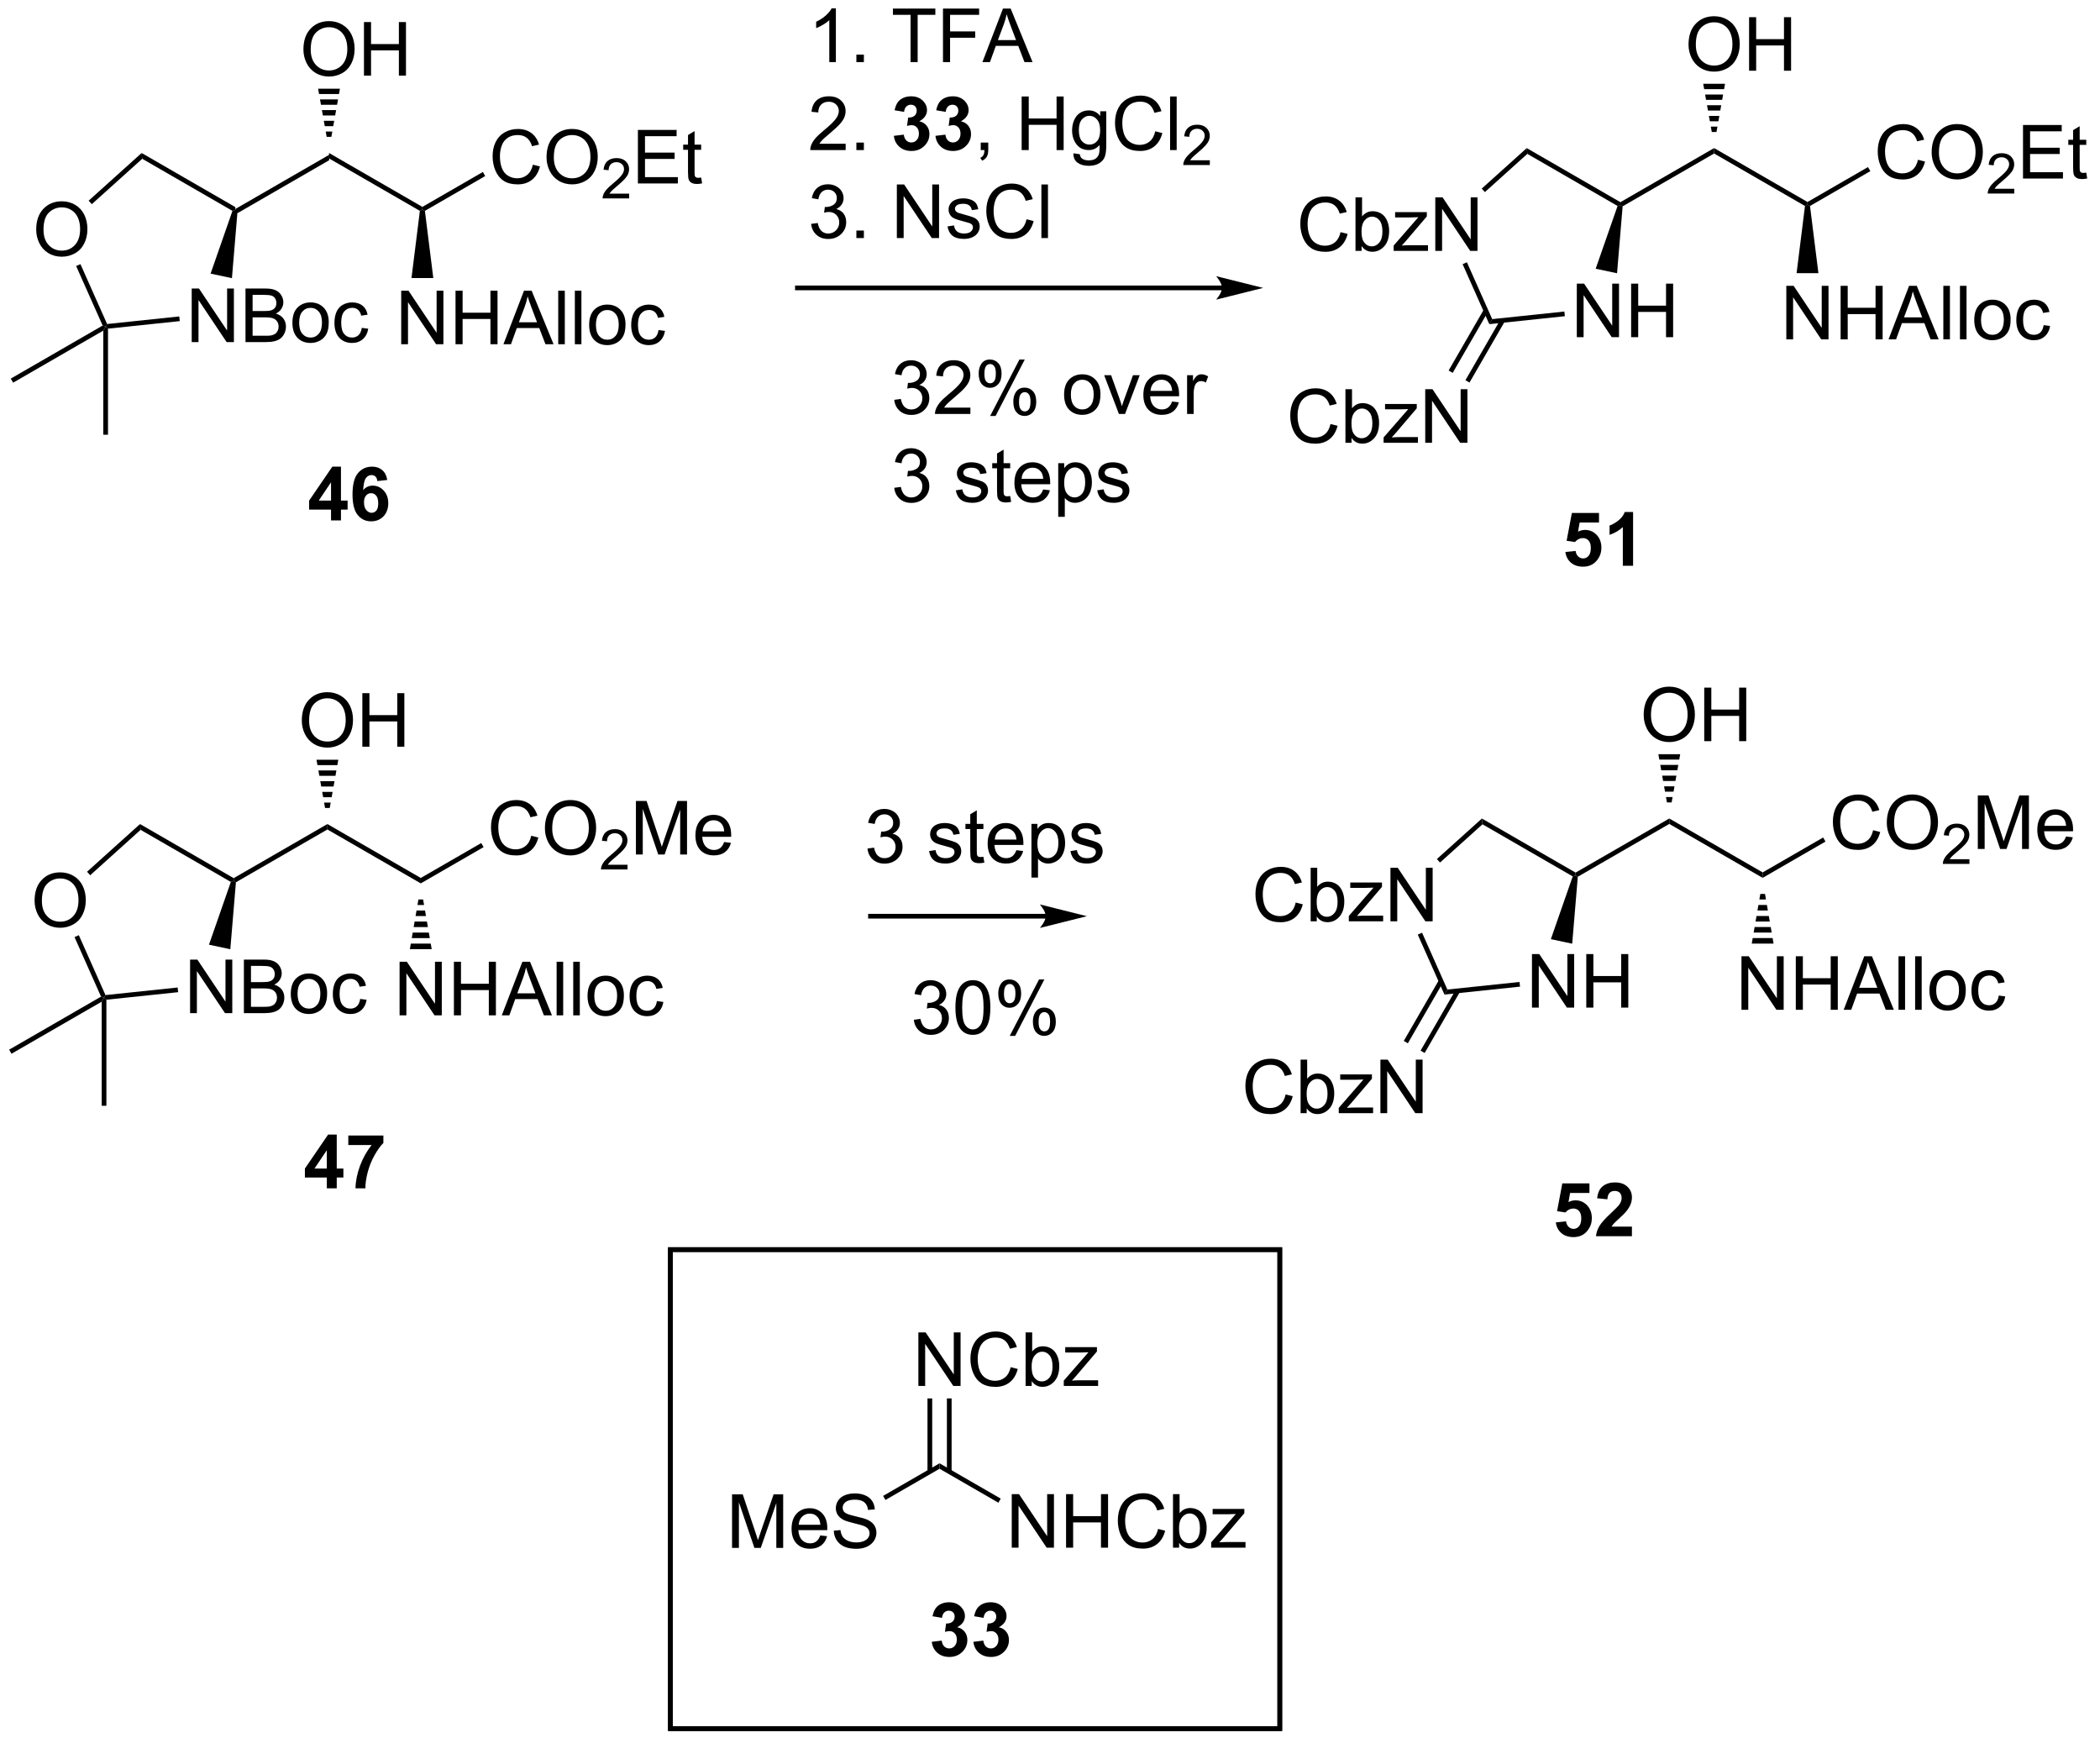 <?xml version="1.0" encoding="UTF-8"?>
<!DOCTYPE svg PUBLIC '-//W3C//DTD SVG 1.0//EN'
          'http://www.w3.org/TR/2001/REC-SVG-20010904/DTD/svg10.dtd'>
<svg stroke-dasharray="none" shape-rendering="auto" xmlns="http://www.w3.org/2000/svg" font-family="'Dialog'" text-rendering="auto" width="306" fill-opacity="1" color-interpolation="auto" color-rendering="auto" preserveAspectRatio="xMidYMid meet" font-size="12px" viewBox="0 0 306 254" fill="black" xmlns:xlink="http://www.w3.org/1999/xlink" stroke="black" image-rendering="auto" stroke-miterlimit="10" stroke-linecap="square" stroke-linejoin="miter" font-style="normal" stroke-width="1" height="254" stroke-dashoffset="0" font-weight="normal" stroke-opacity="1"
><!--Generated by the Batik Graphics2D SVG Generator--><defs id="genericDefs"
  /><g
  ><defs id="defs1"
    ><clipPath clipPathUnits="userSpaceOnUse" id="clipPath1"
      ><path d="M0.646 2.329 L229.826 2.329 L229.826 192.655 L0.646 192.655 L0.646 2.329 Z"
      /></clipPath
      ><clipPath clipPathUnits="userSpaceOnUse" id="clipPath2"
      ><path d="M-1.16 257.689 L-1.16 442.723 L221.648 442.723 L221.648 257.689 Z"
      /></clipPath
    ></defs
    ><g transform="scale(1.333,1.333) translate(-0.646,-2.329) matrix(1.029,0,0,1.029,1.839,-262.73)"
    ><path d="M24.085 280.226 L23.849 280.074 L23.849 279.785 L33.808 274.035 L33.808 274.612 Z" stroke="none" clip-path="url(#clipPath2)"
    /></g
    ><g transform="matrix(1.371,0,0,1.371,1.591,-353.411)"
    ><path d="M23.849 279.785 L23.849 280.074 L23.546 280.188 L13.956 274.651 L13.892 274.036 Z" stroke="none" clip-path="url(#clipPath2)"
    /></g
    ><g transform="matrix(1.371,0,0,1.371,1.591,-353.411)"
    ><path d="M2.688 282.19 Q2.688 280.772 3.448 279.973 Q4.209 279.17 5.413 279.17 Q6.199 279.17 6.831 279.548 Q7.465 279.923 7.796 280.596 Q8.13 281.269 8.13 282.123 Q8.13 282.99 7.781 283.673 Q7.431 284.356 6.789 284.708 Q6.15 285.06 5.407 285.06 Q4.605 285.06 3.971 284.672 Q3.34 284.281 3.014 283.611 Q2.688 282.938 2.688 282.19 ZM3.464 282.201 Q3.464 283.231 4.015 283.823 Q4.569 284.413 5.405 284.413 Q6.254 284.413 6.802 283.815 Q7.354 283.218 7.354 282.12 Q7.354 281.424 7.118 280.907 Q6.883 280.389 6.43 280.104 Q5.979 279.817 5.415 279.817 Q4.616 279.817 4.038 280.368 Q3.464 280.917 3.464 282.201 Z" stroke="none" clip-path="url(#clipPath2)"
    /></g
    ><g transform="matrix(1.371,0,0,1.371,1.591,-353.411)"
    ><path d="M19.215 294.133 L19.215 288.442 L19.988 288.442 L22.977 292.909 L22.977 288.442 L23.699 288.442 L23.699 294.133 L22.925 294.133 L19.936 289.661 L19.936 294.133 L19.215 294.133 ZM24.932 294.133 L24.932 288.442 L27.067 288.442 Q27.72 288.442 28.113 288.616 Q28.509 288.787 28.731 289.146 Q28.954 289.506 28.954 289.897 Q28.954 290.262 28.755 290.585 Q28.558 290.906 28.16 291.106 Q28.674 291.256 28.951 291.62 Q29.231 291.985 29.231 292.482 Q29.231 292.883 29.06 293.228 Q28.892 293.569 28.643 293.755 Q28.395 293.942 28.02 294.038 Q27.647 294.133 27.104 294.133 L24.932 294.133 ZM25.686 290.834 L26.917 290.834 Q27.417 290.834 27.634 290.766 Q27.921 290.681 28.066 290.484 Q28.214 290.285 28.214 289.988 Q28.214 289.703 28.077 289.488 Q27.942 289.273 27.689 289.193 Q27.438 289.113 26.824 289.113 L25.686 289.113 L25.686 290.834 ZM25.686 293.46 L27.104 293.46 Q27.468 293.46 27.616 293.435 Q27.875 293.388 28.048 293.279 Q28.224 293.171 28.335 292.964 Q28.449 292.754 28.449 292.482 Q28.449 292.164 28.286 291.931 Q28.123 291.695 27.833 291.6 Q27.546 291.504 27.003 291.504 L25.686 291.504 L25.686 293.46 ZM29.917 292.071 Q29.917 290.927 30.553 290.376 Q31.086 289.918 31.85 289.918 Q32.701 289.918 33.239 290.474 Q33.78 291.03 33.78 292.014 Q33.78 292.808 33.54 293.266 Q33.302 293.722 32.846 293.975 Q32.391 294.226 31.85 294.226 Q30.985 294.226 30.45 293.673 Q29.917 293.116 29.917 292.071 ZM30.636 292.071 Q30.636 292.863 30.98 293.259 Q31.327 293.652 31.85 293.652 Q32.37 293.652 32.714 293.256 Q33.061 292.86 33.061 292.048 Q33.061 291.284 32.714 290.891 Q32.367 290.495 31.85 290.495 Q31.327 290.495 30.98 290.888 Q30.636 291.279 30.636 292.071 ZM37.288 292.622 L37.977 292.713 Q37.863 293.422 37.4 293.825 Q36.936 294.226 36.261 294.226 Q35.415 294.226 34.9 293.673 Q34.385 293.119 34.385 292.086 Q34.385 291.419 34.605 290.919 Q34.827 290.417 35.28 290.169 Q35.733 289.918 36.264 289.918 Q36.936 289.918 37.363 290.257 Q37.79 290.596 37.909 291.222 L37.231 291.325 Q37.133 290.911 36.887 290.702 Q36.641 290.492 36.292 290.492 Q35.764 290.492 35.433 290.87 Q35.104 291.248 35.104 292.068 Q35.104 292.899 35.422 293.277 Q35.741 293.652 36.253 293.652 Q36.665 293.652 36.939 293.401 Q37.216 293.147 37.288 292.622 Z" stroke="none" clip-path="url(#clipPath2)"
    /></g
    ><g transform="matrix(1.371,0,0,1.371,1.591,-353.411)"
    ><path d="M13.892 274.036 L13.956 274.651 L8.597 279.477 L8.262 279.105 Z" stroke="none" clip-path="url(#clipPath2)"
    /></g
    ><g transform="matrix(1.371,0,0,1.371,1.591,-353.411)"
    ><path d="M6.932 286.051 L7.389 285.848 L10.223 292.214 L10.069 292.481 L9.749 292.377 Z" stroke="none" clip-path="url(#clipPath2)"
    /></g
    ><g transform="matrix(1.371,0,0,1.371,1.591,-353.411)"
    ><path d="M10.319 292.706 L10.069 292.481 L10.223 292.214 L17.892 291.408 L17.945 291.905 Z" stroke="none" clip-path="url(#clipPath2)"
    /></g
    ><g transform="matrix(1.371,0,0,1.371,1.591,-353.411)"
    ><path d="M23.49 287.34 L21.221 286.858 L23.546 280.188 L23.849 280.074 L24.085 280.226 Z" stroke="none" clip-path="url(#clipPath2)"
    /></g
    ><g transform="matrix(1.371,0,0,1.371,1.591,-353.411)"
    ><path d="M9.749 292.377 L10.069 292.481 L9.819 292.914 L0.234 298.448 L-0.016 298.015 Z" stroke="none" clip-path="url(#clipPath2)"
    /></g
    ><g transform="matrix(1.371,0,0,1.371,1.591,-353.411)"
    ><path d="M10.319 303.981 L9.819 303.981 L9.819 292.914 L10.069 292.481 L10.319 292.706 Z" stroke="none" clip-path="url(#clipPath2)"
    /></g
    ><g transform="matrix(1.371,0,0,1.371,1.591,-353.411)"
    ><path d="M34.022 313.086 L34.022 311.94 L31.693 311.94 L31.693 310.985 L34.162 307.372 L35.078 307.372 L35.078 310.982 L35.784 310.982 L35.784 311.94 L35.078 311.94 L35.078 313.086 L34.022 313.086 ZM34.022 310.982 L34.022 309.036 L32.715 310.982 L34.022 310.982 ZM40.001 308.788 L38.945 308.904 Q38.907 308.578 38.743 308.423 Q38.58 308.268 38.319 308.268 Q37.975 308.268 37.734 308.578 Q37.496 308.889 37.434 309.872 Q37.843 309.391 38.448 309.391 Q39.132 309.391 39.618 309.911 Q40.105 310.431 40.105 311.254 Q40.105 312.126 39.592 312.657 Q39.08 313.185 38.278 313.185 Q37.416 313.185 36.859 312.514 Q36.306 311.844 36.306 310.317 Q36.306 308.754 36.883 308.063 Q37.462 307.372 38.386 307.372 Q39.033 307.372 39.458 307.735 Q39.885 308.097 40.001 308.788 ZM37.527 311.169 Q37.527 311.699 37.77 311.989 Q38.016 312.279 38.332 312.279 Q38.635 312.279 38.837 312.043 Q39.038 311.805 39.038 311.264 Q39.038 310.711 38.821 310.452 Q38.604 310.193 38.278 310.193 Q37.962 310.193 37.745 310.442 Q37.527 310.687 37.527 311.169 Z" stroke="none" clip-path="url(#clipPath2)"
    /></g
    ><g transform="matrix(1.371,0,0,1.371,1.591,-353.411)"
    ><path d="M33.808 274.612 L33.808 274.035 L43.733 279.765 L43.733 280.054 L43.466 280.188 Z" stroke="none" clip-path="url(#clipPath2)"
    /></g
    ><g transform="matrix(1.371,0,0,1.371,1.591,-353.411)"
    ><path d="M55.474 275.278 L56.227 275.467 Q55.992 276.396 55.376 276.885 Q54.76 277.372 53.872 277.372 Q52.951 277.372 52.374 276.997 Q51.799 276.621 51.496 275.912 Q51.196 275.201 51.196 274.385 Q51.196 273.495 51.535 272.835 Q51.877 272.173 52.503 271.829 Q53.129 271.485 53.883 271.485 Q54.736 271.485 55.319 271.919 Q55.901 272.354 56.131 273.143 L55.389 273.317 Q55.192 272.696 54.814 272.413 Q54.439 272.129 53.867 272.129 Q53.212 272.129 52.77 272.445 Q52.33 272.758 52.151 273.288 Q51.973 273.819 51.973 274.38 Q51.973 275.108 52.185 275.648 Q52.397 276.189 52.842 276.458 Q53.29 276.725 53.81 276.725 Q54.441 276.725 54.879 276.36 Q55.319 275.995 55.474 275.278 ZM56.927 274.502 Q56.927 273.084 57.688 272.284 Q58.449 271.482 59.652 271.482 Q60.439 271.482 61.07 271.86 Q61.704 272.235 62.036 272.908 Q62.37 273.581 62.37 274.435 Q62.37 275.302 62.02 275.985 Q61.671 276.668 61.029 277.02 Q60.39 277.372 59.647 277.372 Q58.845 277.372 58.211 276.984 Q57.579 276.593 57.253 275.923 Q56.927 275.25 56.927 274.502 ZM57.703 274.512 Q57.703 275.542 58.255 276.135 Q58.809 276.725 59.644 276.725 Q60.493 276.725 61.042 276.127 Q61.593 275.529 61.593 274.432 Q61.593 273.736 61.358 273.218 Q61.122 272.701 60.669 272.416 Q60.219 272.129 59.655 272.129 Q58.855 272.129 58.278 272.68 Q57.703 273.229 57.703 274.512 Z" stroke="none" clip-path="url(#clipPath2)"
    /></g
    ><g transform="matrix(1.371,0,0,1.371,1.591,-353.411)"
    ><path d="M65.709 278.359 L65.709 278.864 L62.887 278.864 Q62.881 278.673 62.949 278.499 Q63.056 278.211 63.293 277.932 Q63.532 277.652 63.98 277.286 Q64.675 276.715 64.919 276.381 Q65.164 276.047 65.164 275.75 Q65.164 275.44 64.941 275.226 Q64.719 275.011 64.36 275.011 Q63.982 275.011 63.755 275.238 Q63.528 275.465 63.526 275.867 L62.986 275.812 Q63.042 275.209 63.403 274.894 Q63.764 274.578 64.372 274.578 Q64.987 274.578 65.344 274.92 Q65.703 275.259 65.703 275.762 Q65.703 276.018 65.599 276.267 Q65.494 276.513 65.249 276.787 Q65.007 277.06 64.442 277.538 Q63.97 277.934 63.836 278.076 Q63.702 278.217 63.615 278.359 L65.709 278.359 Z" stroke="none" clip-path="url(#clipPath2)"
    /></g
    ><g transform="matrix(1.371,0,0,1.371,1.591,-353.411)"
    ><path d="M66.638 277.274 L66.638 271.583 L70.752 271.583 L70.752 272.253 L67.391 272.253 L67.391 273.997 L70.54 273.997 L70.54 274.665 L67.391 274.665 L67.391 276.601 L70.884 276.601 L70.884 277.274 L66.638 277.274 ZM73.361 276.647 L73.462 277.266 Q73.167 277.328 72.934 277.328 Q72.553 277.328 72.344 277.209 Q72.134 277.087 72.049 276.891 Q71.963 276.694 71.963 276.065 L71.963 273.695 L71.451 273.695 L71.451 273.151 L71.963 273.151 L71.963 272.129 L72.66 271.71 L72.66 273.151 L73.361 273.151 L73.361 273.695 L72.66 273.695 L72.66 276.104 Q72.66 276.404 72.696 276.49 Q72.732 276.575 72.815 276.627 Q72.9 276.676 73.055 276.676 Q73.172 276.676 73.361 276.647 Z" stroke="none" clip-path="url(#clipPath2)"
    /></g
    ><g transform="matrix(1.371,0,0,1.371,1.591,-353.411)"
    ><path d="M43.999 280.188 L43.733 280.054 L43.733 279.765 L50.16 276.054 L50.41 276.487 Z" stroke="none" clip-path="url(#clipPath2)"
    /></g
    ><g transform="matrix(1.371,0,0,1.371,1.591,-353.411)"
    ><path d="M31.088 263.042 Q31.088 261.624 31.849 260.824 Q32.61 260.022 33.813 260.022 Q34.6 260.022 35.231 260.4 Q35.865 260.775 36.197 261.448 Q36.53 262.121 36.53 262.975 Q36.53 263.842 36.181 264.525 Q35.832 265.208 35.19 265.56 Q34.551 265.912 33.808 265.912 Q33.006 265.912 32.372 265.524 Q31.74 265.133 31.414 264.463 Q31.088 263.79 31.088 263.042 ZM31.864 263.052 Q31.864 264.082 32.416 264.675 Q32.969 265.265 33.805 265.265 Q34.654 265.265 35.203 264.667 Q35.754 264.069 35.754 262.972 Q35.754 262.276 35.519 261.758 Q35.283 261.241 34.83 260.956 Q34.38 260.669 33.816 260.669 Q33.016 260.669 32.439 261.22 Q31.864 261.769 31.864 263.052 ZM37.523 265.814 L37.523 260.123 L38.276 260.123 L38.276 262.46 L41.234 262.46 L41.234 260.123 L41.987 260.123 L41.987 265.814 L41.234 265.814 L41.234 263.13 L38.276 263.13 L38.276 265.814 L37.523 265.814 Z" stroke="none" clip-path="url(#clipPath2)"
    /></g
    ><g transform="matrix(1.371,0,0,1.371,1.591,-353.411)"
    ><path d="M33.558 272.324 L33.457 271.755 L34.159 271.755 L34.058 272.324 ZM33.356 271.186 L33.255 270.617 L34.361 270.617 L34.26 271.186 ZM33.154 270.048 L33.052 269.479 L34.563 269.479 L34.462 270.048 ZM32.951 268.91 L32.85 268.341 L34.766 268.341 L34.665 268.91 ZM32.749 267.772 L32.648 267.203 L34.968 267.203 L34.867 267.772 Z" stroke="none" clip-path="url(#clipPath2)"
    /></g
    ><g transform="matrix(1.371,0,0,1.371,1.591,-353.411)"
    ><path d="M41.481 294.364 L41.481 288.673 L42.255 288.673 L45.244 293.14 L45.244 288.673 L45.966 288.673 L45.966 294.364 L45.192 294.364 L42.203 289.892 L42.203 294.364 L41.481 294.364 ZM47.254 294.364 L47.254 288.673 L48.007 288.673 L48.007 291.01 L50.965 291.01 L50.965 288.673 L51.718 288.673 L51.718 294.364 L50.965 294.364 L50.965 291.68 L48.007 291.68 L48.007 294.364 L47.254 294.364 ZM52.345 294.364 L54.532 288.673 L55.344 288.673 L57.674 294.364 L56.814 294.364 L56.152 292.64 L53.771 292.64 L53.147 294.364 L52.345 294.364 ZM53.988 292.027 L55.919 292.027 L55.324 290.451 Q55.052 289.731 54.92 289.271 Q54.811 289.817 54.615 290.358 L53.988 292.027 ZM58.17 294.364 L58.17 288.673 L58.869 288.673 L58.869 294.364 L58.17 294.364 ZM59.937 294.364 L59.937 288.673 L60.635 288.673 L60.635 294.364 L59.937 294.364 ZM61.457 292.301 Q61.457 291.157 62.094 290.606 Q62.627 290.148 63.39 290.148 Q64.242 290.148 64.78 290.704 Q65.321 291.261 65.321 292.244 Q65.321 293.039 65.08 293.497 Q64.842 293.952 64.387 294.206 Q63.931 294.457 63.39 294.457 Q62.526 294.457 61.99 293.903 Q61.457 293.347 61.457 292.301 ZM62.176 292.301 Q62.176 293.093 62.521 293.489 Q62.867 293.882 63.39 293.882 Q63.91 293.882 64.255 293.486 Q64.601 293.091 64.601 292.278 Q64.601 291.514 64.255 291.121 Q63.908 290.725 63.39 290.725 Q62.867 290.725 62.521 291.119 Q62.176 291.509 62.176 292.301 ZM68.829 292.853 L69.517 292.943 Q69.403 293.652 68.94 294.056 Q68.477 294.457 67.801 294.457 Q66.955 294.457 66.44 293.903 Q65.925 293.349 65.925 292.317 Q65.925 291.649 66.145 291.15 Q66.368 290.648 66.82 290.399 Q67.273 290.148 67.804 290.148 Q68.477 290.148 68.904 290.487 Q69.331 290.826 69.45 291.452 L68.772 291.556 Q68.673 291.142 68.428 290.932 Q68.182 290.723 67.832 290.723 Q67.304 290.723 66.973 291.101 Q66.644 291.478 66.644 292.299 Q66.644 293.129 66.963 293.507 Q67.281 293.882 67.793 293.882 Q68.205 293.882 68.479 293.631 Q68.756 293.378 68.829 292.853 Z" stroke="none" clip-path="url(#clipPath2)"
    /></g
    ><g transform="matrix(1.371,0,0,1.371,1.591,-353.411)"
    ><path d="M43.466 280.188 L43.733 280.054 L43.999 280.188 L44.893 287.329 L42.573 287.329 Z" stroke="none" clip-path="url(#clipPath2)"
    /></g
    ><g transform="matrix(1.371,0,0,1.371,1.591,-353.411)"
    ><path d="M23.913 351.549 L23.677 351.397 L23.677 351.108 L33.636 345.358 L33.636 345.935 Z" stroke="none" clip-path="url(#clipPath2)"
    /></g
    ><g transform="matrix(1.371,0,0,1.371,1.591,-353.411)"
    ><path d="M23.677 351.108 L23.677 351.397 L23.374 351.511 L13.784 345.974 L13.72 345.359 Z" stroke="none" clip-path="url(#clipPath2)"
    /></g
    ><g transform="matrix(1.371,0,0,1.371,1.591,-353.411)"
    ><path d="M2.516 353.513 Q2.516 352.095 3.276 351.296 Q4.037 350.493 5.241 350.493 Q6.027 350.493 6.659 350.871 Q7.293 351.246 7.624 351.919 Q7.958 352.592 7.958 353.446 Q7.958 354.313 7.609 354.996 Q7.259 355.679 6.617 356.031 Q5.978 356.383 5.236 356.383 Q4.433 356.383 3.799 355.995 Q3.168 355.604 2.842 354.934 Q2.516 354.261 2.516 353.513 ZM3.292 353.524 Q3.292 354.554 3.843 355.146 Q4.397 355.736 5.233 355.736 Q6.082 355.736 6.63 355.139 Q7.182 354.541 7.182 353.443 Q7.182 352.747 6.946 352.23 Q6.711 351.712 6.258 351.427 Q5.808 351.14 5.243 351.14 Q4.444 351.14 3.867 351.691 Q3.292 352.24 3.292 353.524 Z" stroke="none" clip-path="url(#clipPath2)"
    /></g
    ><g transform="matrix(1.371,0,0,1.371,1.591,-353.411)"
    ><path d="M19.043 365.456 L19.043 359.765 L19.816 359.765 L22.805 364.232 L22.805 359.765 L23.527 359.765 L23.527 365.456 L22.754 365.456 L19.765 360.984 L19.765 365.456 L19.043 365.456 ZM24.761 365.456 L24.761 359.765 L26.896 359.765 Q27.548 359.765 27.941 359.939 Q28.337 360.11 28.56 360.469 Q28.782 360.829 28.782 361.22 Q28.782 361.585 28.583 361.908 Q28.386 362.229 27.988 362.428 Q28.503 362.579 28.78 362.943 Q29.059 363.308 29.059 363.805 Q29.059 364.206 28.888 364.55 Q28.72 364.892 28.472 365.078 Q28.223 365.265 27.848 365.36 Q27.475 365.456 26.932 365.456 L24.761 365.456 ZM25.514 362.157 L26.745 362.157 Q27.245 362.157 27.462 362.089 Q27.75 362.004 27.895 361.807 Q28.042 361.608 28.042 361.31 Q28.042 361.026 27.905 360.811 Q27.77 360.596 27.517 360.516 Q27.266 360.436 26.652 360.436 L25.514 360.436 L25.514 362.157 ZM25.514 364.783 L26.932 364.783 Q27.297 364.783 27.444 364.757 Q27.703 364.711 27.876 364.602 Q28.052 364.493 28.164 364.286 Q28.278 364.077 28.278 363.805 Q28.278 363.487 28.114 363.254 Q27.951 363.018 27.662 362.923 Q27.374 362.827 26.831 362.827 L25.514 362.827 L25.514 364.783 ZM29.745 363.394 Q29.745 362.25 30.381 361.699 Q30.915 361.24 31.678 361.24 Q32.529 361.24 33.068 361.797 Q33.609 362.353 33.609 363.337 Q33.609 364.131 33.368 364.589 Q33.13 365.045 32.674 365.298 Q32.219 365.549 31.678 365.549 Q30.814 365.549 30.278 364.996 Q29.745 364.439 29.745 363.394 ZM30.464 363.394 Q30.464 364.185 30.808 364.582 Q31.155 364.975 31.678 364.975 Q32.198 364.975 32.542 364.579 Q32.889 364.183 32.889 363.37 Q32.889 362.607 32.542 362.214 Q32.196 361.818 31.678 361.818 Q31.155 361.818 30.808 362.211 Q30.464 362.602 30.464 363.394 ZM37.117 363.945 L37.805 364.036 Q37.691 364.745 37.228 365.148 Q36.764 365.549 36.089 365.549 Q35.243 365.549 34.728 364.996 Q34.213 364.442 34.213 363.409 Q34.213 362.741 34.433 362.242 Q34.655 361.74 35.108 361.491 Q35.561 361.24 36.092 361.24 Q36.764 361.24 37.191 361.58 Q37.618 361.918 37.738 362.545 L37.06 362.648 Q36.961 362.234 36.715 362.025 Q36.469 361.815 36.12 361.815 Q35.592 361.815 35.261 362.193 Q34.932 362.571 34.932 363.391 Q34.932 364.222 35.251 364.6 Q35.569 364.975 36.081 364.975 Q36.493 364.975 36.767 364.724 Q37.044 364.47 37.117 363.945 Z" stroke="none" clip-path="url(#clipPath2)"
    /></g
    ><g transform="matrix(1.371,0,0,1.371,1.591,-353.411)"
    ><path d="M13.72 345.359 L13.784 345.974 L8.425 350.8 L8.09 350.428 Z" stroke="none" clip-path="url(#clipPath2)"
    /></g
    ><g transform="matrix(1.371,0,0,1.371,1.591,-353.411)"
    ><path d="M6.761 357.375 L7.217 357.171 L10.051 363.537 L9.897 363.804 L9.577 363.7 Z" stroke="none" clip-path="url(#clipPath2)"
    /></g
    ><g transform="matrix(1.371,0,0,1.371,1.591,-353.411)"
    ><path d="M10.147 364.029 L9.897 363.804 L10.051 363.537 L17.72 362.731 L17.773 363.228 Z" stroke="none" clip-path="url(#clipPath2)"
    /></g
    ><g transform="matrix(1.371,0,0,1.371,1.591,-353.411)"
    ><path d="M23.318 358.663 L21.049 358.181 L23.374 351.511 L23.677 351.397 L23.913 351.549 Z" stroke="none" clip-path="url(#clipPath2)"
    /></g
    ><g transform="matrix(1.371,0,0,1.371,1.591,-353.411)"
    ><path d="M9.577 363.7 L9.897 363.804 L9.647 364.237 L0.062 369.771 L-0.188 369.338 Z" stroke="none" clip-path="url(#clipPath2)"
    /></g
    ><g transform="matrix(1.371,0,0,1.371,1.591,-353.411)"
    ><path d="M10.147 375.304 L9.647 375.304 L9.647 364.237 L9.897 363.804 L10.147 364.029 Z" stroke="none" clip-path="url(#clipPath2)"
    /></g
    ><g transform="matrix(1.371,0,0,1.371,1.591,-353.411)"
    ><path d="M33.574 384.075 L33.574 382.928 L31.245 382.928 L31.245 381.974 L33.714 378.361 L34.63 378.361 L34.63 381.971 L35.336 381.971 L35.336 382.928 L34.63 382.928 L34.63 384.075 L33.574 384.075 ZM33.574 381.971 L33.574 380.025 L32.267 381.971 L33.574 381.971 ZM35.858 379.474 L35.858 378.462 L39.587 378.462 L39.587 379.254 Q39.126 379.707 38.647 380.558 Q38.171 381.407 37.92 382.364 Q37.669 383.322 37.674 384.075 L36.621 384.075 Q36.65 382.895 37.108 381.668 Q37.568 380.442 38.337 379.474 L35.858 379.474 Z" stroke="none" clip-path="url(#clipPath2)"
    /></g
    ><g transform="matrix(1.371,0,0,1.371,1.591,-353.411)"
    ><path d="M33.636 345.935 L33.636 345.358 L43.561 351.088 L43.561 351.665 Z" stroke="none" clip-path="url(#clipPath2)"
    /></g
    ><g transform="matrix(1.371,0,0,1.371,1.591,-353.411)"
    ><path d="M55.302 346.601 L56.055 346.79 Q55.82 347.719 55.204 348.208 Q54.588 348.695 53.7 348.695 Q52.779 348.695 52.202 348.32 Q51.627 347.944 51.325 347.235 Q51.024 346.524 51.024 345.709 Q51.024 344.818 51.364 344.158 Q51.705 343.496 52.331 343.152 Q52.958 342.808 53.711 342.808 Q54.565 342.808 55.147 343.242 Q55.729 343.677 55.96 344.466 L55.217 344.64 Q55.02 344.019 54.642 343.736 Q54.267 343.452 53.695 343.452 Q53.04 343.452 52.598 343.768 Q52.158 344.081 51.979 344.611 Q51.801 345.142 51.801 345.703 Q51.801 346.43 52.013 346.971 Q52.225 347.512 52.67 347.781 Q53.118 348.048 53.638 348.048 Q54.27 348.048 54.707 347.683 Q55.147 347.318 55.302 346.601 ZM56.755 345.825 Q56.755 344.407 57.516 343.607 Q58.277 342.805 59.48 342.805 Q60.267 342.805 60.898 343.183 Q61.533 343.558 61.864 344.231 Q62.198 344.904 62.198 345.758 Q62.198 346.625 61.848 347.308 Q61.499 347.991 60.857 348.343 Q60.218 348.695 59.475 348.695 Q58.673 348.695 58.039 348.307 Q57.407 347.916 57.081 347.246 Q56.755 346.573 56.755 345.825 ZM57.532 345.835 Q57.532 346.865 58.083 347.458 Q58.637 348.048 59.473 348.048 Q60.321 348.048 60.87 347.45 Q61.421 346.852 61.421 345.755 Q61.421 345.059 61.186 344.541 Q60.95 344.024 60.497 343.739 Q60.047 343.452 59.483 343.452 Q58.683 343.452 58.106 344.003 Q57.532 344.552 57.532 345.835 Z" stroke="none" clip-path="url(#clipPath2)"
    /></g
    ><g transform="matrix(1.371,0,0,1.371,1.591,-353.411)"
    ><path d="M65.537 349.682 L65.537 350.187 L62.715 350.187 Q62.709 349.996 62.777 349.822 Q62.884 349.534 63.121 349.255 Q63.36 348.976 63.808 348.609 Q64.503 348.038 64.747 347.704 Q64.992 347.37 64.992 347.073 Q64.992 346.763 64.769 346.549 Q64.547 346.334 64.188 346.334 Q63.81 346.334 63.583 346.561 Q63.356 346.788 63.354 347.19 L62.814 347.135 Q62.87 346.532 63.231 346.217 Q63.593 345.901 64.2 345.901 Q64.815 345.901 65.172 346.243 Q65.531 346.582 65.531 347.085 Q65.531 347.341 65.427 347.59 Q65.322 347.836 65.077 348.11 Q64.835 348.384 64.27 348.861 Q63.798 349.257 63.664 349.399 Q63.53 349.54 63.443 349.682 L65.537 349.682 Z" stroke="none" clip-path="url(#clipPath2)"
    /></g
    ><g transform="matrix(1.371,0,0,1.371,1.591,-353.411)"
    ><path d="M66.427 348.597 L66.427 342.906 L67.56 342.906 L68.909 346.935 Q69.095 347.497 69.18 347.776 Q69.276 347.466 69.483 346.865 L70.844 342.906 L71.859 342.906 L71.859 348.597 L71.132 348.597 L71.132 343.832 L69.478 348.597 L68.8 348.597 L67.154 343.752 L67.154 348.597 L66.427 348.597 ZM75.805 347.269 L76.528 347.357 Q76.357 347.991 75.893 348.34 Q75.433 348.69 74.716 348.69 Q73.81 348.69 73.28 348.133 Q72.752 347.574 72.752 346.57 Q72.752 345.53 73.287 344.955 Q73.823 344.381 74.677 344.381 Q75.503 344.381 76.025 344.945 Q76.551 345.507 76.551 346.526 Q76.551 346.588 76.548 346.713 L73.474 346.713 Q73.513 347.393 73.857 347.755 Q74.204 348.115 74.719 348.115 Q75.104 348.115 75.376 347.913 Q75.648 347.712 75.805 347.269 ZM73.513 346.138 L75.813 346.138 Q75.767 345.618 75.549 345.359 Q75.215 344.955 74.685 344.955 Q74.204 344.955 73.875 345.279 Q73.546 345.6 73.513 346.138 Z" stroke="none" clip-path="url(#clipPath2)"
    /></g
    ><g transform="matrix(1.371,0,0,1.371,1.591,-353.411)"
    ><path d="M43.561 351.665 L43.561 351.088 L49.988 347.377 L50.238 347.81 Z" stroke="none" clip-path="url(#clipPath2)"
    /></g
    ><g transform="matrix(1.371,0,0,1.371,1.591,-353.411)"
    ><path d="M30.916 334.365 Q30.916 332.947 31.677 332.147 Q32.438 331.345 33.641 331.345 Q34.428 331.345 35.059 331.723 Q35.693 332.098 36.025 332.771 Q36.358 333.444 36.358 334.298 Q36.358 335.164 36.009 335.848 Q35.66 336.531 35.018 336.883 Q34.379 337.235 33.636 337.235 Q32.834 337.235 32.2 336.847 Q31.568 336.456 31.242 335.786 Q30.916 335.113 30.916 334.365 ZM31.693 334.375 Q31.693 335.405 32.244 335.998 Q32.798 336.588 33.633 336.588 Q34.482 336.588 35.031 335.99 Q35.582 335.392 35.582 334.295 Q35.582 333.599 35.347 333.081 Q35.111 332.564 34.658 332.279 Q34.208 331.992 33.644 331.992 Q32.844 331.992 32.267 332.543 Q31.693 333.092 31.693 334.375 ZM37.351 337.137 L37.351 331.446 L38.104 331.446 L38.104 333.783 L41.062 333.783 L41.062 331.446 L41.815 331.446 L41.815 337.137 L41.062 337.137 L41.062 334.453 L38.104 334.453 L38.104 337.137 L37.351 337.137 Z" stroke="none" clip-path="url(#clipPath2)"
    /></g
    ><g transform="matrix(1.371,0,0,1.371,1.591,-353.411)"
    ><path d="M33.386 343.647 L33.285 343.078 L33.987 343.078 L33.886 343.647 ZM33.184 342.509 L33.083 341.94 L34.189 341.94 L34.088 342.509 ZM32.982 341.371 L32.88 340.802 L34.392 340.802 L34.291 341.371 ZM32.779 340.233 L32.678 339.664 L34.594 339.664 L34.493 340.233 ZM32.577 339.095 L32.476 338.526 L34.796 338.526 L34.695 339.095 Z" stroke="none" clip-path="url(#clipPath2)"
    /></g
    ><g transform="matrix(1.371,0,0,1.371,1.591,-353.411)"
    ><path d="M41.309 365.687 L41.309 359.996 L42.083 359.996 L45.072 364.463 L45.072 359.996 L45.794 359.996 L45.794 365.687 L45.02 365.687 L42.031 361.215 L42.031 365.687 L41.309 365.687 ZM47.082 365.687 L47.082 359.996 L47.835 359.996 L47.835 362.333 L50.793 362.333 L50.793 359.996 L51.546 359.996 L51.546 365.687 L50.793 365.687 L50.793 363.003 L47.835 363.003 L47.835 365.687 L47.082 365.687 ZM52.173 365.687 L54.36 359.996 L55.173 359.996 L57.502 365.687 L56.643 365.687 L55.98 363.963 L53.599 363.963 L52.976 365.687 L52.173 365.687 ZM53.817 363.35 L55.747 363.35 L55.152 361.774 Q54.88 361.054 54.748 360.594 Q54.64 361.14 54.443 361.681 L53.817 363.35 ZM57.999 365.687 L57.999 359.996 L58.697 359.996 L58.697 365.687 L57.999 365.687 ZM59.765 365.687 L59.765 359.996 L60.464 359.996 L60.464 365.687 L59.765 365.687 ZM61.285 363.624 Q61.285 362.48 61.922 361.929 Q62.455 361.471 63.218 361.471 Q64.07 361.471 64.608 362.027 Q65.149 362.584 65.149 363.567 Q65.149 364.362 64.908 364.82 Q64.67 365.275 64.215 365.529 Q63.759 365.78 63.218 365.78 Q62.354 365.78 61.818 365.226 Q61.285 364.67 61.285 363.624 ZM62.005 363.624 Q62.005 364.416 62.349 364.812 Q62.696 365.205 63.218 365.205 Q63.739 365.205 64.083 364.809 Q64.43 364.413 64.43 363.601 Q64.43 362.837 64.083 362.444 Q63.736 362.048 63.218 362.048 Q62.696 362.048 62.349 362.442 Q62.005 362.832 62.005 363.624 ZM68.657 364.175 L69.345 364.266 Q69.231 364.975 68.768 365.379 Q68.305 365.78 67.629 365.78 Q66.783 365.78 66.268 365.226 Q65.753 364.672 65.753 363.64 Q65.753 362.972 65.973 362.473 Q66.196 361.971 66.649 361.722 Q67.102 361.471 67.632 361.471 Q68.305 361.471 68.732 361.81 Q69.159 362.149 69.278 362.775 L68.6 362.879 Q68.502 362.465 68.256 362.255 Q68.01 362.046 67.661 362.046 Q67.133 362.046 66.801 362.423 Q66.473 362.801 66.473 363.622 Q66.473 364.452 66.791 364.83 Q67.109 365.205 67.622 365.205 Q68.033 365.205 68.308 364.954 Q68.584 364.701 68.657 364.175 Z" stroke="none" clip-path="url(#clipPath2)"
    /></g
    ><g transform="matrix(1.371,0,0,1.371,1.591,-353.411)"
    ><path d="M43.811 353.377 L43.912 353.963 L43.21 353.963 L43.311 353.377 ZM44.013 354.549 L44.114 355.135 L43.008 355.135 L43.109 354.549 ZM44.215 355.721 L44.316 356.308 L42.805 356.308 L42.906 355.721 ZM44.417 356.894 L44.519 357.48 L42.603 357.48 L42.704 356.894 ZM44.62 358.066 L44.721 358.652 L42.401 358.652 L42.502 358.066 Z" stroke="none" clip-path="url(#clipPath2)"
    /></g
    ><g transform="matrix(1.371,0,0,1.371,1.591,-353.411)"
    ><path d="M171.298 279.705 L171.062 279.553 L171.062 279.264 L181.022 273.514 L181.022 274.091 Z" stroke="none" clip-path="url(#clipPath2)"
    /></g
    ><g transform="matrix(1.371,0,0,1.371,1.591,-353.411)"
    ><path d="M171.062 279.264 L171.062 279.553 L170.76 279.667 L161.17 274.13 L161.105 273.515 Z" stroke="none" clip-path="url(#clipPath2)"
    /></g
    ><g transform="matrix(1.371,0,0,1.371,1.591,-353.411)"
    ><path d="M141.318 282.446 L142.071 282.635 Q141.835 283.564 141.219 284.053 Q140.603 284.539 139.716 284.539 Q138.794 284.539 138.217 284.164 Q137.643 283.789 137.34 283.08 Q137.04 282.368 137.04 281.553 Q137.04 280.663 137.379 280.003 Q137.721 279.34 138.347 278.996 Q138.973 278.652 139.726 278.652 Q140.58 278.652 141.162 279.087 Q141.745 279.522 141.975 280.311 L141.232 280.484 Q141.036 279.863 140.658 279.581 Q140.283 279.296 139.711 279.296 Q139.056 279.296 138.613 279.612 Q138.173 279.925 137.995 280.456 Q137.816 280.986 137.816 281.548 Q137.816 282.275 138.029 282.816 Q138.241 283.357 138.686 283.626 Q139.133 283.892 139.654 283.892 Q140.285 283.892 140.722 283.528 Q141.162 283.163 141.318 282.446 ZM143.555 284.441 L142.905 284.441 L142.905 278.75 L143.604 278.75 L143.604 280.779 Q144.047 280.225 144.735 280.225 Q145.115 280.225 145.454 280.378 Q145.793 280.531 146.013 280.81 Q146.233 281.087 146.358 281.481 Q146.482 281.871 146.482 282.316 Q146.482 283.377 145.957 283.957 Q145.434 284.534 144.699 284.534 Q143.969 284.534 143.555 283.923 L143.555 284.441 ZM143.547 282.348 Q143.547 283.09 143.749 283.419 Q144.078 283.96 144.642 283.96 Q145.1 283.96 145.434 283.561 Q145.768 283.163 145.768 282.376 Q145.768 281.568 145.447 281.185 Q145.126 280.8 144.673 280.8 Q144.215 280.8 143.881 281.199 Q143.547 281.594 143.547 282.348 ZM146.962 284.441 L146.962 283.874 L149.586 280.862 Q149.141 280.885 148.799 280.885 L147.117 280.885 L147.117 280.319 L150.487 280.319 L150.487 280.779 L148.256 283.396 L147.824 283.874 Q148.295 283.838 148.706 283.838 L150.611 283.838 L150.611 284.441 L146.962 284.441 ZM151.387 284.441 L151.387 278.75 L152.161 278.75 L155.15 283.217 L155.15 278.75 L155.872 278.75 L155.872 284.441 L155.098 284.441 L152.109 279.969 L152.109 284.441 L151.387 284.441 Z" stroke="none" clip-path="url(#clipPath2)"
    /></g
    ><g transform="matrix(1.371,0,0,1.371,1.591,-353.411)"
    ><path d="M166.428 293.613 L166.428 287.922 L167.202 287.922 L170.191 292.388 L170.191 287.922 L170.913 287.922 L170.913 293.613 L170.139 293.613 L167.15 289.141 L167.15 293.613 L166.428 293.613 ZM172.201 293.613 L172.201 287.922 L172.953 287.922 L172.953 290.259 L175.911 290.259 L175.911 287.922 L176.665 287.922 L176.665 293.613 L175.911 293.613 L175.911 290.929 L172.953 290.929 L172.953 293.613 L172.201 293.613 Z" stroke="none" clip-path="url(#clipPath2)"
    /></g
    ><g transform="matrix(1.371,0,0,1.371,1.591,-353.411)"
    ><path d="M161.105 273.515 L161.17 274.13 L156.657 278.194 L156.322 277.822 Z" stroke="none" clip-path="url(#clipPath2)"
    /></g
    ><g transform="matrix(1.371,0,0,1.371,1.591,-353.411)"
    ><path d="M154.29 285.854 L154.747 285.651 L157.437 291.693 L157.128 292.228 Z" stroke="none" clip-path="url(#clipPath2)"
    /></g
    ><g transform="matrix(1.371,0,0,1.371,1.591,-353.411)"
    ><path d="M157.128 292.228 L157.437 291.693 L165.106 290.887 L165.158 291.384 Z" stroke="none" clip-path="url(#clipPath2)"
    /></g
    ><g transform="matrix(1.371,0,0,1.371,1.591,-353.411)"
    ><path d="M170.704 286.819 L168.434 286.337 L170.76 279.667 L171.062 279.553 L171.298 279.705 Z" stroke="none" clip-path="url(#clipPath2)"
    /></g
    ><g transform="matrix(1.371,0,0,1.371,1.591,-353.411)"
    ><path d="M165.213 316.441 L166.3 316.33 Q166.347 316.697 166.574 316.915 Q166.805 317.13 167.102 317.13 Q167.444 317.13 167.679 316.853 Q167.917 316.573 167.917 316.014 Q167.917 315.492 167.682 315.23 Q167.449 314.966 167.071 314.966 Q166.603 314.966 166.23 315.383 L165.345 315.253 L165.904 312.293 L168.787 312.293 L168.787 313.313 L166.73 313.313 L166.559 314.281 Q166.924 314.097 167.304 314.097 Q168.031 314.097 168.536 314.625 Q169.041 315.153 169.041 315.996 Q169.041 316.697 168.632 317.249 Q168.078 318.004 167.092 318.004 Q166.303 318.004 165.806 317.58 Q165.309 317.156 165.213 316.441 ZM172.409 317.906 L171.319 317.906 L171.319 313.794 Q170.721 314.353 169.909 314.622 L169.909 313.631 Q170.336 313.491 170.835 313.103 Q171.337 312.712 171.524 312.192 L172.409 312.192 L172.409 317.906 Z" stroke="none" clip-path="url(#clipPath2)"
    /></g
    ><g transform="matrix(1.371,0,0,1.371,1.591,-353.411)"
    ><path d="M181.022 274.091 L181.022 273.514 L190.946 279.244 L190.946 279.533 L190.679 279.668 Z" stroke="none" clip-path="url(#clipPath2)"
    /></g
    ><g transform="matrix(1.371,0,0,1.371,1.591,-353.411)"
    ><path d="M202.688 274.757 L203.441 274.947 Q203.205 275.875 202.589 276.365 Q201.974 276.851 201.086 276.851 Q200.165 276.851 199.587 276.476 Q199.013 276.101 198.71 275.392 Q198.41 274.68 198.41 273.865 Q198.41 272.974 198.749 272.315 Q199.091 271.652 199.717 271.308 Q200.343 270.964 201.096 270.964 Q201.95 270.964 202.532 271.399 Q203.115 271.833 203.345 272.623 L202.602 272.796 Q202.406 272.175 202.028 271.893 Q201.653 271.608 201.081 271.608 Q200.426 271.608 199.983 271.924 Q199.543 272.237 199.365 272.767 Q199.186 273.298 199.186 273.86 Q199.186 274.587 199.399 275.128 Q199.611 275.668 200.056 275.938 Q200.504 276.204 201.024 276.204 Q201.655 276.204 202.093 275.839 Q202.532 275.474 202.688 274.757 ZM204.141 273.981 Q204.141 272.563 204.902 271.763 Q205.662 270.961 206.866 270.961 Q207.653 270.961 208.284 271.339 Q208.918 271.714 209.249 272.387 Q209.583 273.06 209.583 273.914 Q209.583 274.781 209.234 275.464 Q208.884 276.147 208.243 276.499 Q207.603 276.851 206.861 276.851 Q206.059 276.851 205.424 276.463 Q204.793 276.072 204.467 275.402 Q204.141 274.729 204.141 273.981 ZM204.917 273.991 Q204.917 275.022 205.468 275.614 Q206.022 276.204 206.858 276.204 Q207.707 276.204 208.256 275.606 Q208.807 275.009 208.807 273.911 Q208.807 273.215 208.571 272.698 Q208.336 272.18 207.883 271.895 Q207.433 271.608 206.869 271.608 Q206.069 271.608 205.492 272.159 Q204.917 272.708 204.917 273.991 Z" stroke="none" clip-path="url(#clipPath2)"
    /></g
    ><g transform="matrix(1.371,0,0,1.371,1.591,-353.411)"
    ><path d="M212.923 277.838 L212.923 278.343 L210.101 278.343 Q210.095 278.153 210.163 277.978 Q210.27 277.691 210.506 277.411 Q210.745 277.132 211.194 276.765 Q211.888 276.194 212.133 275.86 Q212.377 275.526 212.377 275.23 Q212.377 274.919 212.154 274.705 Q211.933 274.49 211.574 274.49 Q211.196 274.49 210.968 274.717 Q210.741 274.944 210.739 275.346 L210.2 275.292 Q210.256 274.688 210.617 274.374 Q210.978 274.057 211.586 274.057 Q212.201 274.057 212.558 274.399 Q212.917 274.738 212.917 275.241 Q212.917 275.497 212.812 275.746 Q212.708 275.992 212.463 276.266 Q212.22 276.54 211.655 277.017 Q211.184 277.413 211.05 277.555 Q210.916 277.697 210.829 277.838 L212.923 277.838 Z" stroke="none" clip-path="url(#clipPath2)"
    /></g
    ><g transform="matrix(1.371,0,0,1.371,1.591,-353.411)"
    ><path d="M213.851 276.753 L213.851 271.062 L217.966 271.062 L217.966 271.732 L214.604 271.732 L214.604 273.476 L217.754 273.476 L217.754 274.144 L214.604 274.144 L214.604 276.08 L218.098 276.08 L218.098 276.753 L213.851 276.753 ZM220.575 276.127 L220.675 276.745 Q220.381 276.807 220.148 276.807 Q219.767 276.807 219.558 276.688 Q219.348 276.567 219.262 276.37 Q219.177 276.173 219.177 275.544 L219.177 273.174 L218.665 273.174 L218.665 272.63 L219.177 272.63 L219.177 271.608 L219.873 271.189 L219.873 272.63 L220.575 272.63 L220.575 273.174 L219.873 273.174 L219.873 275.583 Q219.873 275.883 219.91 275.969 Q219.946 276.054 220.029 276.106 Q220.114 276.155 220.269 276.155 Q220.386 276.155 220.575 276.127 Z" stroke="none" clip-path="url(#clipPath2)"
    /></g
    ><g transform="matrix(1.371,0,0,1.371,1.591,-353.411)"
    ><path d="M191.213 279.668 L190.946 279.533 L190.946 279.244 L197.374 275.533 L197.624 275.966 Z" stroke="none" clip-path="url(#clipPath2)"
    /></g
    ><g transform="matrix(1.371,0,0,1.371,1.591,-353.411)"
    ><path d="M178.302 262.521 Q178.302 261.103 179.062 260.303 Q179.823 259.501 181.027 259.501 Q181.814 259.501 182.445 259.879 Q183.079 260.254 183.41 260.927 Q183.744 261.6 183.744 262.454 Q183.744 263.321 183.395 264.004 Q183.045 264.687 182.404 265.039 Q181.764 265.391 181.022 265.391 Q180.219 265.391 179.585 265.003 Q178.954 264.612 178.628 263.942 Q178.302 263.269 178.302 262.521 ZM179.078 262.531 Q179.078 263.562 179.629 264.154 Q180.183 264.744 181.019 264.744 Q181.868 264.744 182.416 264.146 Q182.968 263.549 182.968 262.451 Q182.968 261.755 182.732 261.238 Q182.497 260.72 182.044 260.435 Q181.594 260.148 181.029 260.148 Q180.23 260.148 179.653 260.699 Q179.078 261.248 179.078 262.531 ZM184.737 265.293 L184.737 259.602 L185.49 259.602 L185.49 261.939 L188.447 261.939 L188.447 259.602 L189.201 259.602 L189.201 265.293 L188.447 265.293 L188.447 262.609 L185.49 262.609 L185.49 265.293 L184.737 265.293 Z" stroke="none" clip-path="url(#clipPath2)"
    /></g
    ><g transform="matrix(1.371,0,0,1.371,1.591,-353.411)"
    ><path d="M180.772 271.803 L180.671 271.234 L181.373 271.234 L181.272 271.803 ZM180.569 270.665 L180.468 270.096 L181.575 270.096 L181.474 270.665 ZM180.367 269.527 L180.266 268.958 L181.777 268.958 L181.676 269.527 ZM180.165 268.389 L180.064 267.82 L181.979 267.82 L181.878 268.389 ZM179.963 267.251 L179.862 266.682 L182.182 266.682 L182.081 267.251 Z" stroke="none" clip-path="url(#clipPath2)"
    /></g
    ><g transform="matrix(1.371,0,0,1.371,1.591,-353.411)"
    ><path d="M188.695 293.843 L188.695 288.152 L189.469 288.152 L192.458 292.619 L192.458 288.152 L193.18 288.152 L193.18 293.843 L192.406 293.843 L189.417 289.371 L189.417 293.843 L188.695 293.843 ZM194.467 293.843 L194.467 288.152 L195.22 288.152 L195.22 290.489 L198.178 290.489 L198.178 288.152 L198.931 288.152 L198.931 293.843 L198.178 293.843 L198.178 291.159 L195.22 291.159 L195.22 293.843 L194.467 293.843 ZM199.559 293.843 L201.746 288.152 L202.558 288.152 L204.887 293.843 L204.028 293.843 L203.366 292.119 L200.985 292.119 L200.361 293.843 L199.559 293.843 ZM201.202 291.506 L203.133 291.506 L202.537 289.93 Q202.266 289.211 202.134 288.75 Q202.025 289.296 201.828 289.837 L201.202 291.506 ZM205.384 293.843 L205.384 288.152 L206.083 288.152 L206.083 293.843 L205.384 293.843 ZM207.15 293.843 L207.15 288.152 L207.849 288.152 L207.849 293.843 L207.15 293.843 ZM208.671 291.78 Q208.671 290.637 209.307 290.085 Q209.84 289.627 210.604 289.627 Q211.455 289.627 211.994 290.184 Q212.535 290.74 212.535 291.723 Q212.535 292.518 212.294 292.976 Q212.056 293.431 211.6 293.685 Q211.145 293.936 210.604 293.936 Q209.74 293.936 209.204 293.382 Q208.671 292.826 208.671 291.78 ZM209.39 291.78 Q209.39 292.572 209.734 292.968 Q210.081 293.361 210.604 293.361 Q211.124 293.361 211.468 292.966 Q211.815 292.57 211.815 291.757 Q211.815 290.994 211.468 290.6 Q211.121 290.204 210.604 290.204 Q210.081 290.204 209.734 290.598 Q209.39 290.988 209.39 291.78 ZM216.042 292.332 L216.731 292.422 Q216.617 293.131 216.154 293.535 Q215.69 293.936 215.015 293.936 Q214.169 293.936 213.654 293.382 Q213.139 292.828 213.139 291.796 Q213.139 291.128 213.359 290.629 Q213.581 290.127 214.034 289.878 Q214.487 289.627 215.018 289.627 Q215.69 289.627 216.117 289.966 Q216.544 290.305 216.663 290.932 L215.986 291.035 Q215.887 290.621 215.641 290.411 Q215.395 290.202 215.046 290.202 Q214.518 290.202 214.187 290.58 Q213.858 290.957 213.858 291.778 Q213.858 292.608 214.177 292.986 Q214.495 293.361 215.007 293.361 Q215.419 293.361 215.693 293.111 Q215.97 292.857 216.042 292.332 Z" stroke="none" clip-path="url(#clipPath2)"
    /></g
    ><g transform="matrix(1.371,0,0,1.371,1.591,-353.411)"
    ><path d="M190.679 279.668 L190.946 279.533 L191.213 279.668 L192.106 286.809 L189.786 286.809 Z" stroke="none" clip-path="url(#clipPath2)"
    /></g
    ><g transform="matrix(1.371,0,0,1.371,1.591,-353.411)"
    ><path d="M140.249 302.84 L141.002 303.029 Q140.767 303.958 140.151 304.447 Q139.535 304.933 138.647 304.933 Q137.726 304.933 137.149 304.558 Q136.574 304.183 136.271 303.474 Q135.971 302.762 135.971 301.947 Q135.971 301.057 136.31 300.397 Q136.652 299.734 137.278 299.39 Q137.904 299.046 138.657 299.046 Q139.511 299.046 140.094 299.481 Q140.676 299.916 140.906 300.705 L140.163 300.878 Q139.967 300.257 139.589 299.975 Q139.214 299.69 138.642 299.69 Q137.987 299.69 137.545 300.006 Q137.105 300.319 136.926 300.85 Q136.748 301.38 136.748 301.942 Q136.748 302.669 136.96 303.21 Q137.172 303.751 137.617 304.02 Q138.065 304.286 138.585 304.286 Q139.216 304.286 139.654 303.922 Q140.094 303.557 140.249 302.84 ZM142.486 304.835 L141.837 304.835 L141.837 299.144 L142.535 299.144 L142.535 301.173 Q142.978 300.619 143.666 300.619 Q144.047 300.619 144.386 300.772 Q144.725 300.925 144.945 301.204 Q145.165 301.481 145.289 301.875 Q145.413 302.265 145.413 302.71 Q145.413 303.772 144.888 304.351 Q144.365 304.928 143.63 304.928 Q142.9 304.928 142.486 304.317 L142.486 304.835 ZM142.478 302.741 Q142.478 303.484 142.68 303.813 Q143.009 304.354 143.573 304.354 Q144.031 304.354 144.365 303.955 Q144.699 303.557 144.699 302.77 Q144.699 301.963 144.378 301.58 Q144.057 301.194 143.604 301.194 Q143.146 301.194 142.812 301.592 Q142.478 301.988 142.478 302.741 ZM145.893 304.835 L145.893 304.268 L148.517 301.256 Q148.072 301.279 147.731 301.279 L146.048 301.279 L146.048 300.713 L149.418 300.713 L149.418 301.173 L147.187 303.79 L146.755 304.268 Q147.226 304.232 147.637 304.232 L149.542 304.232 L149.542 304.835 L145.893 304.835 ZM150.318 304.835 L150.318 299.144 L151.092 299.144 L154.081 303.611 L154.081 299.144 L154.803 299.144 L154.803 304.835 L154.029 304.835 L151.04 300.363 L151.04 304.835 L150.318 304.835 Z" stroke="none" clip-path="url(#clipPath2)"
    /></g
    ><g transform="matrix(1.371,0,0,1.371,1.591,-353.411)"
    ><path d="M156.547 290.671 L152.804 297.155 L153.237 297.405 L156.98 290.921 ZM158.334 291.702 L154.59 298.186 L155.023 298.436 L158.767 291.952 Z" stroke="none" clip-path="url(#clipPath2)"
    /></g
    ><g transform="matrix(1.371,0,0,1.371,1.591,-353.411)"
    ><path d="M109.984 354.902 L91.359 354.902 L91.109 354.902 L91.109 355.402 L91.359 355.402 L109.984 355.402 L110.234 355.402 L110.234 354.902 L109.984 354.902 ZM114.359 355.152 L109.359 353.902 C109.359 353.902 109.984 354.605 109.984 355.152 C109.984 355.699 109.359 356.402 109.359 356.402 Z" stroke="none" clip-path="url(#clipPath2)"
    /></g
    ><g transform="matrix(1.371,0,0,1.371,1.591,-353.411)"
    ><path d="M91.038 347.961 L91.737 347.868 Q91.858 348.463 92.145 348.724 Q92.435 348.986 92.852 348.986 Q93.344 348.986 93.683 348.644 Q94.024 348.302 94.024 347.798 Q94.024 347.316 93.709 347.006 Q93.395 346.693 92.909 346.693 Q92.712 346.693 92.417 346.77 L92.495 346.157 Q92.565 346.165 92.606 346.165 Q93.054 346.165 93.411 345.932 Q93.768 345.699 93.768 345.212 Q93.768 344.829 93.507 344.578 Q93.248 344.325 92.836 344.325 Q92.427 344.325 92.156 344.581 Q91.884 344.837 91.806 345.349 L91.108 345.225 Q91.237 344.521 91.69 344.136 Q92.145 343.75 92.821 343.75 Q93.287 343.75 93.677 343.95 Q94.071 344.149 94.278 344.495 Q94.485 344.84 94.485 345.228 Q94.485 345.598 94.286 345.901 Q94.089 346.204 93.701 346.382 Q94.205 346.499 94.485 346.866 Q94.764 347.231 94.764 347.782 Q94.764 348.527 94.221 349.048 Q93.677 349.565 92.847 349.565 Q92.099 349.565 91.602 349.12 Q91.108 348.672 91.038 347.961 ZM97.58 348.233 L98.271 348.124 Q98.328 348.54 98.594 348.763 Q98.861 348.983 99.337 348.983 Q99.819 348.983 100.052 348.786 Q100.284 348.59 100.284 348.326 Q100.284 348.09 100.08 347.953 Q99.935 347.86 99.366 347.717 Q98.597 347.523 98.299 347.381 Q98.002 347.239 97.849 346.99 Q97.697 346.739 97.697 346.437 Q97.697 346.159 97.821 345.927 Q97.948 345.691 98.165 345.536 Q98.328 345.414 98.61 345.331 Q98.892 345.249 99.213 345.249 Q99.7 345.249 100.064 345.388 Q100.432 345.528 100.605 345.766 Q100.781 346.004 100.849 346.405 L100.165 346.499 Q100.119 346.18 99.894 346.002 Q99.671 345.823 99.265 345.823 Q98.783 345.823 98.576 345.984 Q98.372 346.141 98.372 346.354 Q98.372 346.491 98.457 346.599 Q98.543 346.711 98.724 346.786 Q98.83 346.825 99.342 346.964 Q100.082 347.161 100.375 347.288 Q100.67 347.415 100.836 347.655 Q101.004 347.896 101.004 348.253 Q101.004 348.603 100.799 348.911 Q100.595 349.218 100.209 349.389 Q99.826 349.558 99.342 349.558 Q98.537 349.558 98.116 349.224 Q97.697 348.89 97.58 348.233 ZM103.359 348.838 L103.46 349.457 Q103.165 349.519 102.932 349.519 Q102.551 349.519 102.342 349.4 Q102.132 349.278 102.047 349.081 Q101.961 348.885 101.961 348.256 L101.961 345.885 L101.449 345.885 L101.449 345.342 L101.961 345.342 L101.961 344.32 L102.657 343.9 L102.657 345.342 L103.359 345.342 L103.359 345.885 L102.657 345.885 L102.657 348.295 Q102.657 348.595 102.694 348.68 Q102.73 348.766 102.813 348.817 Q102.898 348.866 103.053 348.866 Q103.17 348.866 103.359 348.838 ZM106.864 348.137 L107.586 348.225 Q107.415 348.859 106.952 349.208 Q106.491 349.558 105.775 349.558 Q104.869 349.558 104.338 349.001 Q103.81 348.442 103.81 347.438 Q103.81 346.398 104.346 345.823 Q104.882 345.249 105.736 345.249 Q106.561 345.249 107.084 345.813 Q107.609 346.374 107.609 347.394 Q107.609 347.456 107.607 347.58 L104.532 347.58 Q104.571 348.261 104.915 348.623 Q105.262 348.983 105.777 348.983 Q106.163 348.983 106.434 348.781 Q106.706 348.579 106.864 348.137 ZM104.571 347.006 L106.872 347.006 Q106.825 346.486 106.608 346.227 Q106.274 345.823 105.743 345.823 Q105.262 345.823 104.933 346.147 Q104.605 346.467 104.571 347.006 ZM108.465 351.046 L108.465 345.342 L109.101 345.342 L109.101 345.877 Q109.326 345.562 109.609 345.406 Q109.893 345.249 110.297 345.249 Q110.825 345.249 111.229 345.52 Q111.632 345.792 111.837 346.286 Q112.044 346.781 112.044 347.371 Q112.044 348.005 111.816 348.512 Q111.588 349.017 111.156 349.288 Q110.724 349.558 110.245 349.558 Q109.896 349.558 109.619 349.41 Q109.342 349.262 109.163 349.037 L109.163 351.046 L108.465 351.046 ZM109.096 347.425 Q109.096 348.222 109.417 348.603 Q109.74 348.983 110.199 348.983 Q110.664 348.983 110.996 348.59 Q111.329 348.194 111.329 347.368 Q111.329 346.579 111.003 346.188 Q110.68 345.795 110.23 345.795 Q109.784 345.795 109.44 346.214 Q109.096 346.631 109.096 347.425 ZM112.607 348.233 L113.298 348.124 Q113.355 348.54 113.621 348.763 Q113.888 348.983 114.364 348.983 Q114.845 348.983 115.078 348.786 Q115.311 348.59 115.311 348.326 Q115.311 348.09 115.106 347.953 Q114.962 347.86 114.392 347.717 Q113.624 347.523 113.326 347.381 Q113.028 347.239 112.876 346.99 Q112.723 346.739 112.723 346.437 Q112.723 346.159 112.847 345.927 Q112.974 345.691 113.192 345.536 Q113.355 345.414 113.637 345.331 Q113.919 345.249 114.24 345.249 Q114.726 345.249 115.091 345.388 Q115.459 345.528 115.632 345.766 Q115.808 346.004 115.875 346.405 L115.192 346.499 Q115.145 346.18 114.92 346.002 Q114.698 345.823 114.291 345.823 Q113.81 345.823 113.603 345.984 Q113.398 346.141 113.398 346.354 Q113.398 346.491 113.484 346.599 Q113.569 346.711 113.751 346.786 Q113.857 346.825 114.369 346.964 Q115.109 347.161 115.401 347.288 Q115.697 347.415 115.862 347.655 Q116.03 347.896 116.03 348.253 Q116.03 348.603 115.826 348.911 Q115.621 349.218 115.236 349.389 Q114.853 349.558 114.369 349.558 Q113.564 349.558 113.142 349.224 Q112.723 348.89 112.607 348.233 Z" stroke="none" clip-path="url(#clipPath2)"
    /></g
    ><g transform="matrix(1.371,0,0,1.371,1.591,-353.411)"
    ><path d="M95.966 366.161 L96.665 366.068 Q96.786 366.663 97.074 366.924 Q97.363 367.185 97.78 367.185 Q98.272 367.185 98.611 366.844 Q98.952 366.502 98.952 365.998 Q98.952 365.516 98.637 365.206 Q98.323 364.893 97.837 364.893 Q97.64 364.893 97.345 364.97 L97.423 364.357 Q97.493 364.365 97.534 364.365 Q97.982 364.365 98.339 364.132 Q98.696 363.899 98.696 363.412 Q98.696 363.029 98.435 362.778 Q98.176 362.525 97.764 362.525 Q97.356 362.525 97.084 362.781 Q96.812 363.037 96.734 363.55 L96.036 363.425 Q96.165 362.721 96.618 362.336 Q97.074 361.95 97.749 361.95 Q98.215 361.95 98.606 362.149 Q98.999 362.349 99.206 362.696 Q99.413 363.04 99.413 363.428 Q99.413 363.798 99.214 364.101 Q99.017 364.404 98.629 364.582 Q99.133 364.699 99.413 365.066 Q99.692 365.431 99.692 365.982 Q99.692 366.728 99.149 367.248 Q98.606 367.765 97.775 367.765 Q97.027 367.765 96.53 367.32 Q96.036 366.872 95.966 366.161 ZM100.385 364.856 Q100.385 363.847 100.592 363.234 Q100.799 362.618 101.208 362.284 Q101.619 361.95 102.24 361.95 Q102.698 361.95 103.043 362.134 Q103.389 362.318 103.614 362.667 Q103.84 363.014 103.966 363.513 Q104.096 364.01 104.096 364.856 Q104.096 365.858 103.889 366.474 Q103.684 367.09 103.273 367.426 Q102.864 367.763 102.24 367.763 Q101.417 367.763 100.946 367.17 Q100.385 366.461 100.385 364.856 ZM101.102 364.856 Q101.102 366.259 101.43 366.722 Q101.759 367.185 102.24 367.185 Q102.722 367.185 103.048 366.72 Q103.376 366.254 103.376 364.856 Q103.376 363.451 103.048 362.991 Q102.722 362.527 102.233 362.527 Q101.751 362.527 101.464 362.936 Q101.102 363.456 101.102 364.856 ZM104.938 363.34 Q104.938 362.729 105.243 362.302 Q105.552 361.875 106.134 361.875 Q106.669 361.875 107.019 362.258 Q107.371 362.641 107.371 363.381 Q107.371 364.103 107.016 364.494 Q106.662 364.885 106.141 364.885 Q105.624 364.885 105.28 364.502 Q104.938 364.116 104.938 363.34 ZM106.152 362.356 Q105.893 362.356 105.72 362.582 Q105.546 362.807 105.546 363.41 Q105.546 363.956 105.72 364.181 Q105.896 364.404 106.152 364.404 Q106.416 364.404 106.589 364.178 Q106.763 363.953 106.763 363.356 Q106.763 362.804 106.587 362.582 Q106.413 362.356 106.152 362.356 ZM106.157 367.874 L109.27 361.875 L109.837 361.875 L106.734 367.874 L106.157 367.874 ZM108.618 366.329 Q108.618 365.716 108.924 365.291 Q109.231 364.864 109.816 364.864 Q110.352 364.864 110.704 365.247 Q111.056 365.63 111.056 366.37 Q111.056 367.092 110.699 367.483 Q110.344 367.874 109.822 367.874 Q109.304 367.874 108.96 367.488 Q108.618 367.1 108.618 366.329 ZM109.837 365.346 Q109.573 365.346 109.4 365.571 Q109.226 365.796 109.226 366.399 Q109.226 366.942 109.4 367.167 Q109.576 367.393 109.832 367.393 Q110.101 367.393 110.272 367.167 Q110.445 366.942 110.445 366.344 Q110.445 365.793 110.269 365.571 Q110.096 365.346 109.837 365.346 Z" stroke="none" clip-path="url(#clipPath2)"
    /></g
    ><g transform="matrix(1.371,0,0,1.371,1.591,-353.411)"
    ><path d="M166.533 350.96 L166.297 350.808 L166.297 350.519 L176.256 344.769 L176.256 345.347 Z" stroke="none" clip-path="url(#clipPath2)"
    /></g
    ><g transform="matrix(1.371,0,0,1.371,1.591,-353.411)"
    ><path d="M166.297 350.519 L166.297 350.808 L165.994 350.922 L156.404 345.385 L156.34 344.771 Z" stroke="none" clip-path="url(#clipPath2)"
    /></g
    ><g transform="matrix(1.371,0,0,1.371,1.591,-353.411)"
    ><path d="M136.552 353.701 L137.305 353.89 Q137.07 354.819 136.454 355.308 Q135.838 355.795 134.95 355.795 Q134.029 355.795 133.452 355.419 Q132.877 355.044 132.574 354.335 Q132.274 353.623 132.274 352.808 Q132.274 351.918 132.613 351.258 Q132.955 350.596 133.581 350.251 Q134.207 349.907 134.96 349.907 Q135.815 349.907 136.397 350.342 Q136.979 350.777 137.209 351.566 L136.467 351.739 Q136.27 351.118 135.892 350.836 Q135.517 350.552 134.945 350.552 Q134.29 350.552 133.848 350.867 Q133.408 351.18 133.229 351.711 Q133.051 352.241 133.051 352.803 Q133.051 353.53 133.263 354.071 Q133.475 354.612 133.92 354.881 Q134.368 355.148 134.888 355.148 Q135.519 355.148 135.957 354.783 Q136.397 354.418 136.552 353.701 ZM138.789 355.696 L138.14 355.696 L138.14 350.005 L138.838 350.005 L138.838 352.034 Q139.281 351.481 139.969 351.481 Q140.35 351.481 140.689 351.633 Q141.028 351.786 141.248 352.065 Q141.468 352.342 141.592 352.736 Q141.716 353.127 141.716 353.572 Q141.716 354.633 141.191 355.212 Q140.668 355.789 139.933 355.789 Q139.203 355.789 138.789 355.179 L138.789 355.696 ZM138.781 353.603 Q138.781 354.345 138.983 354.674 Q139.312 355.215 139.876 355.215 Q140.334 355.215 140.668 354.816 Q141.002 354.418 141.002 353.631 Q141.002 352.824 140.681 352.441 Q140.36 352.055 139.907 352.055 Q139.449 352.055 139.115 352.454 Q138.781 352.85 138.781 353.603 ZM142.196 355.696 L142.196 355.13 L144.82 352.117 Q144.375 352.14 144.034 352.14 L142.351 352.14 L142.351 351.574 L145.721 351.574 L145.721 352.034 L143.49 354.651 L143.058 355.13 Q143.529 355.093 143.94 355.093 L145.845 355.093 L145.845 355.696 L142.196 355.696 ZM146.621 355.696 L146.621 350.005 L147.395 350.005 L150.384 354.472 L150.384 350.005 L151.106 350.005 L151.106 355.696 L150.333 355.696 L147.344 351.224 L147.344 355.696 L146.621 355.696 Z" stroke="none" clip-path="url(#clipPath2)"
    /></g
    ><g transform="matrix(1.371,0,0,1.371,1.591,-353.411)"
    ><path d="M161.662 364.868 L161.662 359.177 L162.436 359.177 L165.425 363.644 L165.425 359.177 L166.147 359.177 L166.147 364.868 L165.374 364.868 L162.385 360.396 L162.385 364.868 L161.662 364.868 ZM167.435 364.868 L167.435 359.177 L168.188 359.177 L168.188 361.514 L171.146 361.514 L171.146 359.177 L171.899 359.177 L171.899 364.868 L171.146 364.868 L171.146 362.184 L168.188 362.184 L168.188 364.868 L167.435 364.868 Z" stroke="none" clip-path="url(#clipPath2)"
    /></g
    ><g transform="matrix(1.371,0,0,1.371,1.591,-353.411)"
    ><path d="M156.34 344.771 L156.404 345.385 L151.891 349.449 L151.557 349.077 Z" stroke="none" clip-path="url(#clipPath2)"
    /></g
    ><g transform="matrix(1.371,0,0,1.371,1.591,-353.411)"
    ><path d="M149.524 357.11 L149.981 356.906 L152.671 362.948 L152.362 363.483 Z" stroke="none" clip-path="url(#clipPath2)"
    /></g
    ><g transform="matrix(1.371,0,0,1.371,1.591,-353.411)"
    ><path d="M152.362 363.483 L152.671 362.948 L160.34 362.142 L160.393 362.639 Z" stroke="none" clip-path="url(#clipPath2)"
    /></g
    ><g transform="matrix(1.371,0,0,1.371,1.591,-353.411)"
    ><path d="M165.938 358.075 L163.669 357.592 L165.994 350.922 L166.297 350.808 L166.533 350.96 Z" stroke="none" clip-path="url(#clipPath2)"
    /></g
    ><g transform="matrix(1.371,0,0,1.371,1.591,-353.411)"
    ><path d="M164.197 387.697 L165.284 387.585 Q165.331 387.953 165.559 388.17 Q165.789 388.385 166.087 388.385 Q166.428 388.385 166.664 388.108 Q166.902 387.829 166.902 387.27 Q166.902 386.747 166.666 386.486 Q166.433 386.222 166.055 386.222 Q165.587 386.222 165.214 386.638 L164.329 386.509 L164.888 383.548 L167.771 383.548 L167.771 384.568 L165.714 384.568 L165.543 385.536 Q165.908 385.352 166.288 385.352 Q167.016 385.352 167.52 385.88 Q168.025 386.408 168.025 387.252 Q168.025 387.953 167.616 388.504 Q167.062 389.26 166.076 389.26 Q165.287 389.26 164.79 388.835 Q164.293 388.411 164.197 387.697 ZM172.286 388.147 L172.286 389.161 L168.464 389.161 Q168.526 388.587 168.836 388.072 Q169.147 387.557 170.063 386.708 Q170.8 386.02 170.966 385.776 Q171.191 385.437 171.191 385.109 Q171.191 384.744 170.994 384.547 Q170.8 384.351 170.454 384.351 Q170.112 384.351 169.91 384.558 Q169.708 384.762 169.677 385.241 L168.59 385.132 Q168.689 384.231 169.201 383.841 Q169.714 383.447 170.482 383.447 Q171.323 383.447 171.805 383.903 Q172.286 384.356 172.286 385.031 Q172.286 385.414 172.149 385.764 Q172.012 386.11 171.711 386.491 Q171.515 386.742 170.997 387.215 Q170.482 387.689 170.342 387.844 Q170.205 388 170.12 388.147 L172.286 388.147 Z" stroke="none" clip-path="url(#clipPath2)"
    /></g
    ><g transform="matrix(1.371,0,0,1.371,1.591,-353.411)"
    ><path d="M176.256 345.347 L176.256 344.769 L186.181 350.499 L186.181 351.077 Z" stroke="none" clip-path="url(#clipPath2)"
    /></g
    ><g transform="matrix(1.371,0,0,1.371,1.591,-353.411)"
    ><path d="M197.922 346.013 L198.675 346.202 Q198.44 347.131 197.824 347.62 Q197.208 348.106 196.32 348.106 Q195.399 348.106 194.822 347.731 Q194.247 347.356 193.944 346.647 Q193.644 345.935 193.644 345.12 Q193.644 344.23 193.983 343.57 Q194.325 342.907 194.951 342.563 Q195.577 342.219 196.331 342.219 Q197.185 342.219 197.767 342.654 Q198.349 343.089 198.579 343.878 L197.837 344.051 Q197.64 343.43 197.262 343.148 Q196.887 342.863 196.315 342.863 Q195.66 342.863 195.218 343.179 Q194.778 343.492 194.599 344.023 Q194.421 344.553 194.421 345.115 Q194.421 345.842 194.633 346.383 Q194.845 346.924 195.29 347.193 Q195.738 347.459 196.258 347.459 Q196.889 347.459 197.327 347.095 Q197.767 346.73 197.922 346.013 ZM199.375 345.236 Q199.375 343.818 200.136 343.019 Q200.897 342.216 202.1 342.216 Q202.887 342.216 203.518 342.594 Q204.152 342.969 204.484 343.642 Q204.817 344.315 204.817 345.169 Q204.817 346.036 204.468 346.719 Q204.119 347.402 203.477 347.755 Q202.838 348.106 202.095 348.106 Q201.293 348.106 200.659 347.718 Q200.027 347.327 199.701 346.657 Q199.375 345.984 199.375 345.236 ZM200.151 345.247 Q200.151 346.277 200.703 346.869 Q201.256 347.459 202.092 347.459 Q202.941 347.459 203.49 346.862 Q204.041 346.264 204.041 345.167 Q204.041 344.47 203.806 343.953 Q203.57 343.435 203.117 343.151 Q202.667 342.863 202.103 342.863 Q201.303 342.863 200.726 343.415 Q200.151 343.963 200.151 345.247 Z" stroke="none" clip-path="url(#clipPath2)"
    /></g
    ><g transform="matrix(1.371,0,0,1.371,1.591,-353.411)"
    ><path d="M208.157 349.094 L208.157 349.598 L205.335 349.598 Q205.329 349.408 205.397 349.233 Q205.504 348.946 205.741 348.666 Q205.98 348.387 206.428 348.02 Q207.123 347.45 207.367 347.116 Q207.612 346.782 207.612 346.485 Q207.612 346.174 207.389 345.961 Q207.167 345.745 206.808 345.745 Q206.43 345.745 206.203 345.973 Q205.976 346.2 205.974 346.601 L205.434 346.547 Q205.49 345.943 205.851 345.629 Q206.212 345.313 206.82 345.313 Q207.435 345.313 207.792 345.654 Q208.151 345.994 208.151 346.497 Q208.151 346.753 208.047 347.001 Q207.942 347.248 207.697 347.521 Q207.455 347.795 206.89 348.272 Q206.418 348.668 206.284 348.81 Q206.15 348.952 206.063 349.094 L208.157 349.094 Z" stroke="none" clip-path="url(#clipPath2)"
    /></g
    ><g transform="matrix(1.371,0,0,1.371,1.591,-353.411)"
    ><path d="M209.047 348.008 L209.047 342.317 L210.18 342.317 L211.529 346.347 Q211.715 346.908 211.8 347.188 Q211.896 346.877 212.103 346.277 L213.464 342.317 L214.479 342.317 L214.479 348.008 L213.751 348.008 L213.751 343.244 L212.098 348.008 L211.42 348.008 L209.774 343.163 L209.774 348.008 L209.047 348.008 ZM218.425 346.68 L219.147 346.769 Q218.976 347.402 218.513 347.752 Q218.053 348.101 217.336 348.101 Q216.43 348.101 215.899 347.545 Q215.371 346.986 215.371 345.982 Q215.371 344.941 215.907 344.367 Q216.443 343.792 217.297 343.792 Q218.123 343.792 218.645 344.357 Q219.171 344.918 219.171 345.938 Q219.171 346 219.168 346.124 L216.094 346.124 Q216.132 346.805 216.477 347.167 Q216.823 347.527 217.338 347.527 Q217.724 347.527 217.996 347.325 Q218.267 347.123 218.425 346.68 ZM216.132 345.55 L218.433 345.55 Q218.386 345.029 218.169 344.771 Q217.835 344.367 217.305 344.367 Q216.823 344.367 216.495 344.69 Q216.166 345.011 216.132 345.55 Z" stroke="none" clip-path="url(#clipPath2)"
    /></g
    ><g transform="matrix(1.371,0,0,1.371,1.591,-353.411)"
    ><path d="M186.181 351.077 L186.181 350.499 L192.608 346.788 L192.858 347.221 Z" stroke="none" clip-path="url(#clipPath2)"
    /></g
    ><g transform="matrix(1.371,0,0,1.371,1.591,-353.411)"
    ><path d="M173.536 333.776 Q173.536 332.358 174.297 331.559 Q175.058 330.756 176.261 330.756 Q177.048 330.756 177.679 331.134 Q178.313 331.509 178.644 332.182 Q178.978 332.855 178.978 333.709 Q178.978 334.576 178.629 335.259 Q178.28 335.942 177.638 336.294 Q176.999 336.646 176.256 336.646 Q175.454 336.646 174.82 336.258 Q174.188 335.867 173.862 335.197 Q173.536 334.524 173.536 333.776 ZM174.312 333.787 Q174.312 334.817 174.864 335.409 Q175.417 335.999 176.253 335.999 Q177.102 335.999 177.651 335.402 Q178.202 334.804 178.202 333.707 Q178.202 333.01 177.966 332.493 Q177.731 331.975 177.278 331.69 Q176.828 331.403 176.264 331.403 Q175.464 331.403 174.887 331.954 Q174.312 332.503 174.312 333.787 ZM179.971 336.548 L179.971 330.857 L180.724 330.857 L180.724 333.194 L183.682 333.194 L183.682 330.857 L184.435 330.857 L184.435 336.548 L183.682 336.548 L183.682 333.864 L180.724 333.864 L180.724 336.548 L179.971 336.548 Z" stroke="none" clip-path="url(#clipPath2)"
    /></g
    ><g transform="matrix(1.371,0,0,1.371,1.591,-353.411)"
    ><path d="M176.006 343.058 L175.905 342.489 L176.607 342.489 L176.506 343.058 ZM175.804 341.92 L175.703 341.351 L176.809 341.351 L176.708 341.92 ZM175.601 340.782 L175.5 340.213 L177.012 340.213 L176.91 340.782 ZM175.399 339.644 L175.298 339.075 L177.214 339.075 L177.113 339.644 ZM175.197 338.506 L175.096 337.937 L177.416 337.937 L177.315 338.506 Z" stroke="none" clip-path="url(#clipPath2)"
    /></g
    ><g transform="matrix(1.371,0,0,1.371,1.591,-353.411)"
    ><path d="M183.929 365.098 L183.929 359.407 L184.703 359.407 L187.692 363.874 L187.692 359.407 L188.414 359.407 L188.414 365.098 L187.64 365.098 L184.651 360.626 L184.651 365.098 L183.929 365.098 ZM189.702 365.098 L189.702 359.407 L190.454 359.407 L190.454 361.744 L193.412 361.744 L193.412 359.407 L194.166 359.407 L194.166 365.098 L193.412 365.098 L193.412 362.414 L190.454 362.414 L190.454 365.098 L189.702 365.098 ZM194.793 365.098 L196.98 359.407 L197.792 359.407 L200.122 365.098 L199.262 365.098 L198.6 363.375 L196.219 363.375 L195.595 365.098 L194.793 365.098 ZM196.436 362.761 L198.367 362.761 L197.772 361.185 Q197.5 360.466 197.368 360.005 Q197.259 360.551 197.063 361.092 L196.436 362.761 ZM200.619 365.098 L200.619 359.407 L201.317 359.407 L201.317 365.098 L200.619 365.098 ZM202.385 365.098 L202.385 359.407 L203.083 359.407 L203.083 365.098 L202.385 365.098 ZM203.905 363.036 Q203.905 361.892 204.542 361.341 Q205.075 360.882 205.838 360.882 Q206.69 360.882 207.228 361.439 Q207.769 361.995 207.769 362.979 Q207.769 363.773 207.528 364.231 Q207.29 364.687 206.835 364.94 Q206.379 365.191 205.838 365.191 Q204.974 365.191 204.438 364.637 Q203.905 364.081 203.905 363.036 ZM204.625 363.036 Q204.625 363.827 204.969 364.223 Q205.315 364.617 205.838 364.617 Q206.358 364.617 206.703 364.221 Q207.049 363.825 207.049 363.012 Q207.049 362.249 206.703 361.856 Q206.356 361.459 205.838 361.459 Q205.315 361.459 204.969 361.853 Q204.625 362.244 204.625 363.036 ZM211.277 363.587 L211.965 363.677 Q211.851 364.386 211.388 364.79 Q210.925 365.191 210.249 365.191 Q209.403 365.191 208.888 364.637 Q208.373 364.084 208.373 363.051 Q208.373 362.383 208.593 361.884 Q208.816 361.382 209.268 361.134 Q209.721 360.882 210.252 360.882 Q210.925 360.882 211.352 361.221 Q211.779 361.56 211.898 362.187 L211.22 362.29 Q211.121 361.876 210.876 361.667 Q210.63 361.457 210.28 361.457 Q209.752 361.457 209.421 361.835 Q209.093 362.213 209.093 363.033 Q209.093 363.864 209.411 364.241 Q209.729 364.617 210.242 364.617 Q210.653 364.617 210.927 364.366 Q211.204 364.112 211.277 363.587 Z" stroke="none" clip-path="url(#clipPath2)"
    /></g
    ><g transform="matrix(1.371,0,0,1.371,1.591,-353.411)"
    ><path d="M186.431 352.788 L186.532 353.374 L185.829 353.374 L185.931 352.788 ZM186.633 353.96 L186.734 354.547 L185.627 354.547 L185.728 353.96 ZM186.835 355.133 L186.936 355.719 L185.425 355.719 L185.526 355.133 ZM187.037 356.305 L187.138 356.891 L185.223 356.891 L185.324 356.305 ZM187.239 357.478 L187.341 358.064 L185.021 358.064 L185.122 357.478 Z" stroke="none" clip-path="url(#clipPath2)"
    /></g
    ><g transform="matrix(1.371,0,0,1.371,1.591,-353.411)"
    ><path d="M135.483 374.095 L136.236 374.284 Q136.001 375.213 135.385 375.702 Q134.769 376.189 133.881 376.189 Q132.96 376.189 132.383 375.813 Q131.808 375.438 131.506 374.729 Q131.205 374.017 131.205 373.202 Q131.205 372.312 131.544 371.652 Q131.886 370.99 132.512 370.645 Q133.139 370.301 133.892 370.301 Q134.746 370.301 135.328 370.736 Q135.91 371.171 136.141 371.96 L135.398 372.133 Q135.201 371.512 134.823 371.23 Q134.448 370.946 133.876 370.946 Q133.221 370.946 132.779 371.261 Q132.339 371.574 132.16 372.105 Q131.982 372.635 131.982 373.197 Q131.982 373.924 132.194 374.465 Q132.406 375.006 132.851 375.275 Q133.299 375.542 133.819 375.542 Q134.451 375.542 134.888 375.177 Q135.328 374.812 135.483 374.095 ZM137.72 376.09 L137.071 376.09 L137.071 370.399 L137.77 370.399 L137.77 372.428 Q138.212 371.875 138.9 371.875 Q139.281 371.875 139.62 372.027 Q139.959 372.18 140.179 372.459 Q140.399 372.736 140.523 373.13 Q140.647 373.521 140.647 373.966 Q140.647 375.027 140.122 375.606 Q139.599 376.183 138.864 376.183 Q138.135 376.183 137.72 375.573 L137.72 376.09 ZM137.713 373.997 Q137.713 374.739 137.915 375.068 Q138.243 375.609 138.807 375.609 Q139.265 375.609 139.599 375.21 Q139.933 374.812 139.933 374.025 Q139.933 373.218 139.612 372.835 Q139.291 372.449 138.838 372.449 Q138.38 372.449 138.047 372.848 Q137.713 373.244 137.713 373.997 ZM141.127 376.09 L141.127 375.524 L143.751 372.511 Q143.306 372.534 142.965 372.534 L141.283 372.534 L141.283 371.968 L144.652 371.968 L144.652 372.428 L142.421 375.045 L141.989 375.524 Q142.46 375.487 142.872 375.487 L144.776 375.487 L144.776 376.09 L141.127 376.09 ZM145.553 376.09 L145.553 370.399 L146.327 370.399 L149.315 374.866 L149.315 370.399 L150.037 370.399 L150.037 376.09 L149.264 376.09 L146.275 371.618 L146.275 376.09 L145.553 376.09 Z" stroke="none" clip-path="url(#clipPath2)"
    /></g
    ><g transform="matrix(1.371,0,0,1.371,1.591,-353.411)"
    ><path d="M151.782 361.926 L148.038 368.41 L148.471 368.66 L152.215 362.176 ZM153.568 362.957 L149.825 369.441 L150.257 369.691 L154.001 363.207 Z" stroke="none" clip-path="url(#clipPath2)"
    /></g
    ><g transform="matrix(1.371,0,0,1.371,1.591,-353.411)"
    ><path d="M76.645 422.289 L76.645 416.599 L77.779 416.599 L79.127 420.628 Q79.314 421.19 79.399 421.469 Q79.495 421.158 79.702 420.558 L81.063 416.599 L82.078 416.599 L82.078 422.289 L81.35 422.289 L81.35 417.525 L79.697 422.289 L79.019 422.289 L77.373 417.445 L77.373 422.289 L76.645 422.289 ZM86.024 420.962 L86.746 421.05 Q86.575 421.684 86.112 422.033 Q85.651 422.382 84.934 422.382 Q84.029 422.382 83.498 421.826 Q82.97 421.267 82.97 420.263 Q82.97 419.223 83.506 418.648 Q84.042 418.074 84.896 418.074 Q85.721 418.074 86.244 418.638 Q86.769 419.199 86.769 420.219 Q86.769 420.281 86.767 420.405 L83.692 420.405 Q83.731 421.086 84.075 421.448 Q84.422 421.808 84.937 421.808 Q85.323 421.808 85.594 421.606 Q85.866 421.404 86.024 420.962 ZM83.731 419.831 L86.032 419.831 Q85.985 419.311 85.768 419.052 Q85.434 418.648 84.903 418.648 Q84.422 418.648 84.094 418.972 Q83.765 419.293 83.731 419.831 ZM87.457 420.46 L88.168 420.398 Q88.217 420.825 88.401 421.099 Q88.587 421.373 88.975 421.541 Q89.364 421.71 89.848 421.71 Q90.28 421.71 90.609 421.583 Q90.94 421.453 91.1 421.231 Q91.261 421.008 91.261 420.744 Q91.261 420.475 91.105 420.276 Q90.95 420.077 90.593 419.94 Q90.365 419.851 89.581 419.663 Q88.797 419.474 88.481 419.308 Q88.075 419.093 87.873 418.777 Q87.674 418.462 87.674 418.068 Q87.674 417.639 87.917 417.264 Q88.163 416.888 88.631 416.694 Q89.102 416.5 89.677 416.5 Q90.311 416.5 90.792 416.705 Q91.276 416.909 91.535 417.305 Q91.796 417.701 91.817 418.2 L91.095 418.255 Q91.035 417.716 90.699 417.442 Q90.365 417.165 89.708 417.165 Q89.025 417.165 88.712 417.416 Q88.401 417.665 88.401 418.019 Q88.401 418.325 88.621 418.524 Q88.838 418.721 89.757 418.93 Q90.676 419.137 91.017 419.293 Q91.514 419.52 91.75 419.872 Q91.988 420.224 91.988 420.682 Q91.988 421.135 91.727 421.539 Q91.468 421.94 90.979 422.165 Q90.492 422.388 89.884 422.388 Q89.11 422.388 88.587 422.163 Q88.067 421.935 87.77 421.485 Q87.472 421.032 87.457 420.46 Z" stroke="none" clip-path="url(#clipPath2)"
    /></g
    ><g transform="matrix(1.371,0,0,1.371,1.591,-353.411)"
    ><path d="M92.948 417.198 L92.698 416.765 L98.699 413.301 L98.699 413.878 Z" stroke="none" clip-path="url(#clipPath2)"
    /></g
    ><g transform="matrix(1.371,0,0,1.371,1.591,-353.411)"
    ><path d="M106.372 422.269 L106.372 416.579 L107.146 416.579 L110.135 421.045 L110.135 416.579 L110.857 416.579 L110.857 422.269 L110.083 422.269 L107.094 417.797 L107.094 422.269 L106.372 422.269 ZM112.144 422.269 L112.144 416.579 L112.897 416.579 L112.897 418.915 L115.855 418.915 L115.855 416.579 L116.608 416.579 L116.608 422.269 L115.855 422.269 L115.855 419.586 L112.897 419.586 L112.897 422.269 L112.144 422.269 ZM121.923 420.274 L122.676 420.463 Q122.44 421.392 121.824 421.881 Q121.208 422.368 120.321 422.368 Q119.399 422.368 118.822 421.992 Q118.248 421.617 117.945 420.908 Q117.645 420.196 117.645 419.381 Q117.645 418.491 117.984 417.831 Q118.325 417.168 118.952 416.824 Q119.578 416.48 120.331 416.48 Q121.185 416.48 121.767 416.915 Q122.35 417.35 122.58 418.139 L121.837 418.312 Q121.641 417.691 121.263 417.409 Q120.887 417.125 120.316 417.125 Q119.661 417.125 119.218 417.44 Q118.778 417.753 118.6 418.284 Q118.421 418.815 118.421 419.376 Q118.421 420.103 118.633 420.644 Q118.846 421.185 119.291 421.454 Q119.738 421.721 120.259 421.721 Q120.89 421.721 121.327 421.356 Q121.767 420.991 121.923 420.274 ZM124.16 422.269 L123.51 422.269 L123.51 416.579 L124.209 416.579 L124.209 418.607 Q124.651 418.054 125.34 418.054 Q125.72 418.054 126.059 418.206 Q126.398 418.359 126.618 418.639 Q126.838 418.915 126.963 419.309 Q127.087 419.7 127.087 420.145 Q127.087 421.206 126.561 421.785 Q126.039 422.363 125.304 422.363 Q124.574 422.363 124.16 421.752 L124.16 422.269 ZM124.152 420.176 Q124.152 420.918 124.354 421.247 Q124.683 421.788 125.247 421.788 Q125.705 421.788 126.039 421.389 Q126.373 420.991 126.373 420.204 Q126.373 419.397 126.052 419.014 Q125.731 418.628 125.278 418.628 Q124.82 418.628 124.486 419.027 Q124.152 419.423 124.152 420.176 ZM127.567 422.269 L127.567 421.702 L130.191 418.69 Q129.746 418.714 129.404 418.714 L127.722 418.714 L127.722 418.147 L131.091 418.147 L131.091 418.607 L128.861 421.224 L128.429 421.702 Q128.9 421.666 129.311 421.666 L131.216 421.666 L131.216 422.269 L127.567 422.269 Z" stroke="none" clip-path="url(#clipPath2)"
    /></g
    ><g transform="matrix(1.371,0,0,1.371,1.591,-353.411)"
    ><path d="M98.699 413.878 L98.699 413.301 L105.201 417.055 L104.951 417.488 Z" stroke="none" clip-path="url(#clipPath2)"
    /></g
    ><g transform="matrix(1.371,0,0,1.371,1.591,-353.411)"
    ><path d="M96.447 405.079 L96.447 399.389 L97.221 399.389 L100.21 403.855 L100.21 399.389 L100.932 399.389 L100.932 405.079 L100.158 405.079 L97.169 400.608 L97.169 405.079 L96.447 405.079 ZM106.257 403.084 L107.01 403.273 Q106.774 404.202 106.158 404.691 Q105.542 405.178 104.655 405.178 Q103.734 405.178 103.156 404.802 Q102.582 404.427 102.279 403.718 Q101.979 403.006 101.979 402.191 Q101.979 401.301 102.318 400.641 Q102.659 399.979 103.286 399.634 Q103.912 399.29 104.665 399.29 Q105.519 399.29 106.101 399.725 Q106.684 400.16 106.914 400.949 L106.171 401.122 Q105.975 400.501 105.597 400.219 Q105.222 399.935 104.65 399.935 Q103.995 399.935 103.552 400.25 Q103.112 400.563 102.934 401.094 Q102.755 401.625 102.755 402.186 Q102.755 402.913 102.968 403.454 Q103.18 403.995 103.625 404.264 Q104.073 404.531 104.593 404.531 Q105.224 404.531 105.661 404.166 Q106.101 403.801 106.257 403.084 ZM108.494 405.079 L107.844 405.079 L107.844 399.389 L108.543 399.389 L108.543 401.417 Q108.986 400.864 109.674 400.864 Q110.054 400.864 110.393 401.016 Q110.732 401.169 110.952 401.449 Q111.172 401.725 111.297 402.119 Q111.421 402.51 111.421 402.955 Q111.421 404.016 110.895 404.595 Q110.373 405.173 109.638 405.173 Q108.908 405.173 108.494 404.562 L108.494 405.079 ZM108.486 402.986 Q108.486 403.728 108.688 404.057 Q109.017 404.598 109.581 404.598 Q110.039 404.598 110.373 404.199 Q110.707 403.801 110.707 403.014 Q110.707 402.207 110.386 401.824 Q110.065 401.438 109.612 401.438 Q109.154 401.438 108.82 401.837 Q108.486 402.233 108.486 402.986 ZM111.901 405.079 L111.901 404.513 L114.525 401.5 Q114.08 401.524 113.738 401.524 L112.056 401.524 L112.056 400.957 L115.426 400.957 L115.426 401.417 L113.195 404.034 L112.763 404.513 Q113.234 404.476 113.645 404.476 L115.55 404.476 L115.55 405.079 L111.901 405.079 Z" stroke="none" clip-path="url(#clipPath2)"
    /></g
    ><g transform="matrix(1.371,0,0,1.371,1.591,-353.411)"
    ><path d="M99.98 414.185 L99.98 406.405 L99.48 406.405 L99.48 414.185 ZM97.917 414.185 L97.917 406.405 L97.417 406.405 L97.417 414.185 Z" stroke="none" clip-path="url(#clipPath2)"
    /></g
    ><g transform="matrix(1.371,0,0,1.371,1.591,-353.411)"
    ><path d="M97.872 432.273 L98.928 432.146 Q98.977 432.55 99.197 432.765 Q99.419 432.977 99.735 432.977 Q100.072 432.977 100.302 432.721 Q100.535 432.464 100.535 432.03 Q100.535 431.618 100.312 431.378 Q100.092 431.137 99.774 431.137 Q99.564 431.137 99.272 431.217 L99.394 430.329 Q99.836 430.34 100.069 430.138 Q100.302 429.933 100.302 429.594 Q100.302 429.307 100.131 429.136 Q99.96 428.966 99.676 428.966 Q99.396 428.966 99.197 429.16 Q99 429.354 98.959 429.726 L97.952 429.556 Q98.058 429.041 98.268 428.733 Q98.48 428.422 98.858 428.246 Q99.238 428.07 99.707 428.07 Q100.511 428.07 100.996 428.583 Q101.397 429.002 101.397 429.53 Q101.397 430.278 100.576 430.725 Q101.065 430.829 101.358 431.194 Q101.653 431.559 101.653 432.076 Q101.653 432.824 101.104 433.355 Q100.558 433.883 99.743 433.883 Q98.969 433.883 98.459 433.438 Q97.952 432.992 97.872 432.273 ZM102.293 432.273 L103.349 432.146 Q103.398 432.55 103.618 432.765 Q103.841 432.977 104.157 432.977 Q104.493 432.977 104.723 432.721 Q104.956 432.464 104.956 432.03 Q104.956 431.618 104.734 431.378 Q104.514 431.137 104.195 431.137 Q103.986 431.137 103.693 431.217 L103.815 430.329 Q104.257 430.34 104.49 430.138 Q104.723 429.933 104.723 429.594 Q104.723 429.307 104.552 429.136 Q104.382 428.966 104.097 428.966 Q103.818 428.966 103.618 429.16 Q103.422 429.354 103.38 429.726 L102.374 429.556 Q102.48 429.041 102.689 428.733 Q102.901 428.422 103.279 428.246 Q103.66 428.07 104.128 428.07 Q104.933 428.07 105.417 428.583 Q105.818 429.002 105.818 429.53 Q105.818 430.278 104.998 430.725 Q105.487 430.829 105.779 431.194 Q106.074 431.559 106.074 432.076 Q106.074 432.824 105.526 433.355 Q104.98 433.883 104.164 433.883 Q103.391 433.883 102.881 433.438 Q102.374 432.992 102.293 432.273 Z" stroke="none" clip-path="url(#clipPath2)"
    /></g
    ><g stroke-width="0.5" transform="matrix(1.371,0,0,1.371,1.591,-353.411)"
    ><path fill="none" d="M70.091 390.589 L134.859 390.589 L134.859 441.501 L70.091 441.501 Z" clip-path="url(#clipPath2)"
    /></g
    ><g stroke-width="0.5" transform="matrix(1.371,0,0,1.371,1.591,-353.411)"
    ><path fill="none" d="M70.091 390.589 L134.859 390.589 L134.859 441.501 L70.091 441.501 Z" clip-path="url(#clipPath2)"
    /></g
    ><g transform="matrix(1.371,0,0,1.371,1.591,-353.411)"
    ><path d="M87.679 264.375 L86.98 264.375 L86.98 259.921 Q86.727 260.162 86.318 260.403 Q85.909 260.643 85.583 260.765 L85.583 260.089 Q86.168 259.813 86.605 259.422 Q87.045 259.028 87.229 258.661 L87.679 258.661 L87.679 264.375 ZM89.859 264.375 L89.859 263.578 L90.656 263.578 L90.656 264.375 L89.859 264.375 ZM95.617 264.375 L95.617 259.354 L93.741 259.354 L93.741 258.684 L98.252 258.684 L98.252 259.354 L96.371 259.354 L96.371 264.375 L95.617 264.375 ZM99.063 264.375 L99.063 258.684 L102.904 258.684 L102.904 259.354 L99.816 259.354 L99.816 261.117 L102.487 261.117 L102.487 261.79 L99.816 261.79 L99.816 264.375 L99.063 264.375 ZM103.254 264.375 L105.441 258.684 L106.254 258.684 L108.583 264.375 L107.724 264.375 L107.061 262.651 L104.68 262.651 L104.056 264.375 L103.254 264.375 ZM104.898 262.038 L106.828 262.038 L106.233 260.462 Q105.961 259.743 105.829 259.282 Q105.721 259.828 105.524 260.369 L104.898 262.038 Z" stroke="none" clip-path="url(#clipPath2)"
    /></g
    ><g transform="matrix(1.371,0,0,1.371,1.591,-353.411)"
    ><path d="M88.719 273.052 L88.719 273.725 L84.957 273.725 Q84.949 273.471 85.039 273.238 Q85.182 272.856 85.497 272.483 Q85.816 272.11 86.414 271.621 Q87.34 270.86 87.666 270.415 Q87.992 269.97 87.992 269.574 Q87.992 269.16 87.695 268.875 Q87.4 268.588 86.921 268.588 Q86.416 268.588 86.113 268.891 Q85.811 269.194 85.808 269.729 L85.089 269.657 Q85.164 268.852 85.645 268.433 Q86.126 268.011 86.936 268.011 Q87.757 268.011 88.233 268.466 Q88.712 268.919 88.712 269.59 Q88.712 269.931 88.572 270.262 Q88.432 270.591 88.106 270.956 Q87.782 271.321 87.029 271.957 Q86.401 272.485 86.222 272.674 Q86.043 272.863 85.927 273.052 L88.719 273.052 ZM89.859 273.725 L89.859 272.928 L90.656 272.928 L90.656 273.725 L89.859 273.725 Z" stroke="none" clip-path="url(#clipPath2)"
    /></g
    ><g transform="matrix(1.371,0,0,1.371,1.591,-353.411)"
    ><path d="M93.841 272.214 L94.897 272.087 Q94.946 272.491 95.166 272.705 Q95.389 272.918 95.704 272.918 Q96.041 272.918 96.271 272.661 Q96.504 272.405 96.504 271.97 Q96.504 271.559 96.282 271.318 Q96.062 271.078 95.743 271.078 Q95.534 271.078 95.241 271.158 L95.363 270.27 Q95.805 270.281 96.038 270.079 Q96.271 269.874 96.271 269.535 Q96.271 269.248 96.1 269.077 Q95.93 268.906 95.645 268.906 Q95.365 268.906 95.166 269.1 Q94.969 269.295 94.928 269.667 L93.921 269.496 Q94.028 268.981 94.237 268.673 Q94.449 268.363 94.827 268.187 Q95.208 268.011 95.676 268.011 Q96.481 268.011 96.965 268.523 Q97.366 268.943 97.366 269.471 Q97.366 270.218 96.546 270.666 Q97.035 270.77 97.327 271.135 Q97.622 271.499 97.622 272.017 Q97.622 272.765 97.073 273.295 Q96.527 273.823 95.712 273.823 Q94.939 273.823 94.429 273.378 Q93.921 272.933 93.841 272.214 ZM98.263 272.214 L99.319 272.087 Q99.368 272.491 99.588 272.705 Q99.81 272.918 100.126 272.918 Q100.462 272.918 100.693 272.661 Q100.925 272.405 100.925 271.97 Q100.925 271.559 100.703 271.318 Q100.483 271.078 100.165 271.078 Q99.955 271.078 99.663 271.158 L99.784 270.27 Q100.227 270.281 100.46 270.079 Q100.693 269.874 100.693 269.535 Q100.693 269.248 100.522 269.077 Q100.351 268.906 100.066 268.906 Q99.787 268.906 99.588 269.1 Q99.391 269.295 99.35 269.667 L98.343 269.496 Q98.449 268.981 98.659 268.673 Q98.871 268.363 99.249 268.187 Q99.629 268.011 100.097 268.011 Q100.902 268.011 101.386 268.523 Q101.787 268.943 101.787 269.471 Q101.787 270.218 100.967 270.666 Q101.456 270.77 101.749 271.135 Q102.043 271.499 102.043 272.017 Q102.043 272.765 101.495 273.295 Q100.949 273.823 100.134 273.823 Q99.36 273.823 98.85 273.378 Q98.343 272.933 98.263 272.214 Z" stroke="none" clip-path="url(#clipPath2)"
    /></g
    ><g transform="matrix(1.371,0,0,1.371,1.591,-353.411)"
    ><path d="M103.076 273.725 L103.076 272.928 L103.874 272.928 L103.874 273.725 Q103.874 274.165 103.718 274.434 Q103.563 274.703 103.224 274.851 L103.03 274.553 Q103.252 274.455 103.356 274.266 Q103.462 274.08 103.472 273.725 L103.076 273.725 ZM107.424 273.725 L107.424 268.034 L108.177 268.034 L108.177 270.371 L111.135 270.371 L111.135 268.034 L111.888 268.034 L111.888 273.725 L111.135 273.725 L111.135 271.041 L108.177 271.041 L108.177 273.725 L107.424 273.725 ZM112.925 274.067 L113.605 274.168 Q113.647 274.483 113.841 274.626 Q114.102 274.82 114.552 274.82 Q115.036 274.82 115.3 274.626 Q115.564 274.432 115.657 274.082 Q115.712 273.87 115.709 273.184 Q115.251 273.725 114.568 273.725 Q113.716 273.725 113.251 273.112 Q112.785 272.498 112.785 271.639 Q112.785 271.049 112.997 270.552 Q113.212 270.053 113.618 269.781 Q114.025 269.509 114.57 269.509 Q115.3 269.509 115.774 270.099 L115.774 269.603 L116.418 269.603 L116.418 273.166 Q116.418 274.129 116.222 274.53 Q116.028 274.934 115.6 275.166 Q115.176 275.399 114.555 275.399 Q113.817 275.399 113.362 275.065 Q112.909 274.734 112.925 274.067 ZM113.504 271.59 Q113.504 272.4 113.825 272.773 Q114.149 273.145 114.633 273.145 Q115.114 273.145 115.44 272.775 Q115.766 272.405 115.766 271.613 Q115.766 270.855 115.43 270.472 Q115.096 270.086 114.622 270.086 Q114.156 270.086 113.83 270.467 Q113.504 270.845 113.504 271.59 ZM121.624 271.73 L122.377 271.919 Q122.141 272.848 121.525 273.337 Q120.91 273.823 120.022 273.823 Q119.101 273.823 118.523 273.448 Q117.949 273.073 117.646 272.364 Q117.346 271.652 117.346 270.837 Q117.346 269.947 117.685 269.287 Q118.027 268.624 118.653 268.28 Q119.279 267.936 120.032 267.936 Q120.886 267.936 121.469 268.371 Q122.051 268.805 122.281 269.595 L121.538 269.768 Q121.342 269.147 120.964 268.865 Q120.589 268.58 120.017 268.58 Q119.362 268.58 118.919 268.896 Q118.48 269.209 118.301 269.74 Q118.122 270.27 118.122 270.832 Q118.122 271.559 118.335 272.1 Q118.547 272.641 118.992 272.91 Q119.44 273.176 119.96 273.176 Q120.591 273.176 121.029 272.812 Q121.469 272.447 121.624 271.73 ZM123.201 273.725 L123.201 268.034 L123.9 268.034 L123.9 273.725 L123.201 273.725 Z" stroke="none" clip-path="url(#clipPath2)"
    /></g
    ><g transform="matrix(1.371,0,0,1.371,1.591,-353.411)"
    ><path d="M127.425 274.81 L127.425 275.315 L124.603 275.315 Q124.597 275.125 124.665 274.95 Q124.772 274.663 125.009 274.383 Q125.248 274.104 125.696 273.737 Q126.391 273.166 126.635 272.833 Q126.88 272.499 126.88 272.202 Q126.88 271.891 126.657 271.678 Q126.436 271.462 126.076 271.462 Q125.698 271.462 125.471 271.689 Q125.244 271.916 125.242 272.318 L124.702 272.264 Q124.759 271.66 125.12 271.346 Q125.481 271.029 126.088 271.029 Q126.703 271.029 127.061 271.371 Q127.42 271.711 127.42 272.213 Q127.42 272.47 127.315 272.718 Q127.21 272.964 126.965 273.238 Q126.723 273.512 126.158 273.989 Q125.686 274.385 125.552 274.527 Q125.418 274.669 125.331 274.81 L127.425 274.81 Z" stroke="none" clip-path="url(#clipPath2)"
    /></g
    ><g transform="matrix(1.371,0,0,1.371,1.591,-353.411)"
    ><path d="M85.05 281.571 L85.749 281.478 Q85.87 282.074 86.157 282.335 Q86.447 282.596 86.864 282.596 Q87.356 282.596 87.695 282.255 Q88.036 281.913 88.036 281.408 Q88.036 280.927 87.72 280.616 Q87.407 280.303 86.921 280.303 Q86.724 280.303 86.429 280.381 L86.507 279.768 Q86.577 279.776 86.618 279.776 Q87.066 279.776 87.423 279.543 Q87.78 279.31 87.78 278.823 Q87.78 278.44 87.519 278.189 Q87.26 277.935 86.848 277.935 Q86.439 277.935 86.168 278.192 Q85.896 278.448 85.818 278.96 L85.12 278.836 Q85.249 278.132 85.702 277.747 Q86.157 277.361 86.833 277.361 Q87.299 277.361 87.689 277.56 Q88.083 277.76 88.29 278.106 Q88.497 278.45 88.497 278.839 Q88.497 279.209 88.297 279.512 Q88.101 279.814 87.713 279.993 Q88.217 280.109 88.497 280.477 Q88.776 280.842 88.776 281.393 Q88.776 282.138 88.233 282.658 Q87.689 283.176 86.859 283.176 Q86.111 283.176 85.614 282.731 Q85.12 282.283 85.05 281.571 ZM89.859 283.075 L89.859 282.278 L90.656 282.278 L90.656 283.075 L89.859 283.075 ZM94.16 283.075 L94.16 277.384 L94.934 277.384 L97.923 281.851 L97.923 277.384 L98.645 277.384 L98.645 283.075 L97.871 283.075 L94.882 278.603 L94.882 283.075 L94.16 283.075 ZM99.542 281.843 L100.233 281.735 Q100.29 282.151 100.556 282.374 Q100.823 282.594 101.299 282.594 Q101.78 282.594 102.013 282.397 Q102.246 282.2 102.246 281.936 Q102.246 281.701 102.042 281.564 Q101.897 281.471 101.328 281.328 Q100.559 281.134 100.261 280.992 Q99.964 280.849 99.811 280.601 Q99.658 280.35 99.658 280.047 Q99.658 279.77 99.783 279.537 Q99.909 279.302 100.127 279.147 Q100.29 279.025 100.572 278.942 Q100.854 278.859 101.175 278.859 Q101.661 278.859 102.026 278.999 Q102.394 279.139 102.567 279.377 Q102.743 279.615 102.81 280.016 L102.127 280.109 Q102.081 279.791 101.856 279.612 Q101.633 279.434 101.227 279.434 Q100.745 279.434 100.538 279.594 Q100.334 279.752 100.334 279.964 Q100.334 280.101 100.419 280.21 Q100.505 280.322 100.686 280.397 Q100.792 280.435 101.304 280.575 Q102.044 280.772 102.337 280.899 Q102.632 281.025 102.797 281.266 Q102.966 281.507 102.966 281.864 Q102.966 282.213 102.761 282.521 Q102.557 282.829 102.171 283 Q101.788 283.168 101.304 283.168 Q100.499 283.168 100.078 282.834 Q99.658 282.5 99.542 281.843 ZM107.945 281.08 L108.698 281.269 Q108.462 282.198 107.847 282.687 Q107.231 283.173 106.343 283.173 Q105.422 283.173 104.844 282.798 Q104.27 282.423 103.967 281.714 Q103.667 281.002 103.667 280.187 Q103.667 279.297 104.006 278.637 Q104.348 277.974 104.974 277.63 Q105.6 277.286 106.353 277.286 Q107.207 277.286 107.79 277.721 Q108.372 278.155 108.602 278.945 L107.859 279.118 Q107.663 278.497 107.285 278.215 Q106.91 277.93 106.338 277.93 Q105.683 277.93 105.24 278.246 Q104.8 278.559 104.622 279.09 Q104.443 279.62 104.443 280.182 Q104.443 280.909 104.656 281.45 Q104.868 281.991 105.313 282.26 Q105.761 282.526 106.281 282.526 Q106.912 282.526 107.35 282.161 Q107.79 281.797 107.945 281.08 ZM109.522 283.075 L109.522 277.384 L110.221 277.384 L110.221 283.075 L109.522 283.075 Z" stroke="none" clip-path="url(#clipPath2)"
    /></g
    ><g transform="matrix(1.371,0,0,1.371,1.591,-353.411)"
    ><path d="M93.885 300.271 L94.584 300.178 Q94.705 300.774 94.992 301.035 Q95.282 301.296 95.699 301.296 Q96.191 301.296 96.53 300.955 Q96.871 300.613 96.871 300.108 Q96.871 299.627 96.555 299.317 Q96.242 299.003 95.756 299.003 Q95.559 299.003 95.264 299.081 L95.342 298.468 Q95.412 298.475 95.453 298.475 Q95.901 298.475 96.258 298.243 Q96.615 298.01 96.615 297.523 Q96.615 297.14 96.354 296.889 Q96.095 296.635 95.683 296.635 Q95.275 296.635 95.003 296.892 Q94.731 297.148 94.653 297.66 L93.955 297.536 Q94.084 296.832 94.537 296.447 Q94.992 296.061 95.668 296.061 Q96.134 296.061 96.524 296.26 Q96.918 296.459 97.125 296.806 Q97.332 297.15 97.332 297.539 Q97.332 297.909 97.133 298.212 Q96.936 298.514 96.548 298.693 Q97.052 298.809 97.332 299.177 Q97.611 299.542 97.611 300.093 Q97.611 300.838 97.068 301.358 Q96.524 301.876 95.694 301.876 Q94.946 301.876 94.449 301.431 Q93.955 300.983 93.885 300.271 ZM101.976 301.102 L101.976 301.775 L98.213 301.775 Q98.205 301.521 98.296 301.288 Q98.438 300.906 98.754 300.533 Q99.072 300.16 99.67 299.671 Q100.597 298.91 100.923 298.465 Q101.249 298.02 101.249 297.624 Q101.249 297.21 100.951 296.925 Q100.656 296.638 100.177 296.638 Q99.673 296.638 99.37 296.941 Q99.067 297.244 99.064 297.779 L98.345 297.707 Q98.42 296.902 98.901 296.483 Q99.383 296.061 100.193 296.061 Q101.013 296.061 101.489 296.516 Q101.968 296.969 101.968 297.64 Q101.968 297.981 101.828 298.312 Q101.689 298.641 101.362 299.006 Q101.039 299.371 100.286 300.007 Q99.657 300.535 99.478 300.724 Q99.3 300.913 99.183 301.102 L101.976 301.102 ZM102.857 297.451 Q102.857 296.84 103.162 296.413 Q103.47 295.986 104.053 295.986 Q104.588 295.986 104.938 296.369 Q105.29 296.752 105.29 297.492 Q105.29 298.214 104.935 298.605 Q104.581 298.996 104.06 298.996 Q103.543 298.996 103.199 298.613 Q102.857 298.227 102.857 297.451 ZM104.071 296.467 Q103.812 296.467 103.638 296.692 Q103.465 296.918 103.465 297.521 Q103.465 298.067 103.638 298.292 Q103.814 298.514 104.071 298.514 Q104.335 298.514 104.508 298.289 Q104.681 298.064 104.681 297.466 Q104.681 296.915 104.505 296.692 Q104.332 296.467 104.071 296.467 ZM104.076 301.985 L107.189 295.986 L107.756 295.986 L104.653 301.985 L104.076 301.985 ZM106.537 300.44 Q106.537 299.826 106.842 299.402 Q107.15 298.975 107.735 298.975 Q108.271 298.975 108.623 299.358 Q108.975 299.741 108.975 300.481 Q108.975 301.203 108.618 301.594 Q108.263 301.985 107.74 301.985 Q107.223 301.985 106.879 301.599 Q106.537 301.211 106.537 300.44 ZM107.756 299.456 Q107.492 299.456 107.319 299.681 Q107.145 299.906 107.145 300.51 Q107.145 301.053 107.319 301.278 Q107.495 301.503 107.751 301.503 Q108.02 301.503 108.191 301.278 Q108.364 301.053 108.364 300.455 Q108.364 299.904 108.188 299.681 Q108.015 299.456 107.756 299.456 ZM111.935 299.712 Q111.935 298.569 112.572 298.017 Q113.105 297.559 113.868 297.559 Q114.72 297.559 115.258 298.116 Q115.799 298.672 115.799 299.656 Q115.799 300.45 115.558 300.908 Q115.32 301.363 114.865 301.617 Q114.409 301.868 113.868 301.868 Q113.004 301.868 112.468 301.314 Q111.935 300.758 111.935 299.712 ZM112.655 299.712 Q112.655 300.504 112.999 300.9 Q113.346 301.294 113.868 301.294 Q114.389 301.294 114.733 300.898 Q115.08 300.502 115.08 299.689 Q115.08 298.926 114.733 298.532 Q114.386 298.136 113.868 298.136 Q113.346 298.136 112.999 298.53 Q112.655 298.921 112.655 299.712 ZM117.762 301.775 L116.194 297.652 L116.931 297.652 L117.816 300.121 Q117.961 300.52 118.08 300.952 Q118.173 300.626 118.342 300.168 L119.258 297.652 L119.975 297.652 L118.414 301.775 L117.762 301.775 ZM123.414 300.447 L124.136 300.535 Q123.965 301.169 123.502 301.519 Q123.041 301.868 122.324 301.868 Q121.419 301.868 120.888 301.312 Q120.36 300.753 120.36 299.749 Q120.36 298.708 120.896 298.134 Q121.432 297.559 122.286 297.559 Q123.111 297.559 123.634 298.123 Q124.159 298.685 124.159 299.705 Q124.159 299.767 124.157 299.891 L121.082 299.891 Q121.121 300.572 121.465 300.934 Q121.812 301.294 122.327 301.294 Q122.713 301.294 122.984 301.092 Q123.256 300.89 123.414 300.447 ZM121.121 299.317 L123.422 299.317 Q123.375 298.796 123.158 298.538 Q122.824 298.134 122.293 298.134 Q121.812 298.134 121.483 298.457 Q121.155 298.778 121.121 299.317 ZM125.007 301.775 L125.007 297.652 L125.636 297.652 L125.636 298.276 Q125.876 297.839 126.078 297.699 Q126.283 297.559 126.528 297.559 Q126.88 297.559 127.245 297.784 L127.005 298.431 Q126.748 298.281 126.492 298.281 Q126.264 298.281 126.081 298.418 Q125.9 298.556 125.822 298.801 Q125.706 299.174 125.706 299.617 L125.706 301.775 L125.007 301.775 Z" stroke="none" clip-path="url(#clipPath2)"
    /></g
    ><g transform="matrix(1.371,0,0,1.371,1.591,-353.411)"
    ><path d="M93.885 309.621 L94.584 309.528 Q94.705 310.123 94.992 310.385 Q95.282 310.646 95.699 310.646 Q96.191 310.646 96.53 310.305 Q96.871 309.963 96.871 309.458 Q96.871 308.977 96.555 308.666 Q96.242 308.353 95.756 308.353 Q95.559 308.353 95.264 308.431 L95.342 307.818 Q95.412 307.825 95.453 307.825 Q95.901 307.825 96.258 307.592 Q96.615 307.36 96.615 306.873 Q96.615 306.49 96.354 306.239 Q96.095 305.985 95.683 305.985 Q95.275 305.985 95.003 306.242 Q94.731 306.498 94.653 307.01 L93.955 306.886 Q94.084 306.182 94.537 305.796 Q94.992 305.411 95.668 305.411 Q96.134 305.411 96.524 305.61 Q96.918 305.81 97.125 306.156 Q97.332 306.5 97.332 306.889 Q97.332 307.259 97.133 307.562 Q96.936 307.864 96.548 308.043 Q97.052 308.159 97.332 308.527 Q97.611 308.892 97.611 309.443 Q97.611 310.188 97.068 310.708 Q96.524 311.226 95.694 311.226 Q94.946 311.226 94.449 310.781 Q93.955 310.333 93.885 309.621 ZM100.427 309.893 L101.118 309.784 Q101.175 310.201 101.441 310.424 Q101.708 310.644 102.184 310.644 Q102.665 310.644 102.898 310.447 Q103.131 310.25 103.131 309.986 Q103.131 309.751 102.927 309.614 Q102.782 309.521 102.213 309.378 Q101.444 309.184 101.146 309.042 Q100.849 308.899 100.696 308.651 Q100.543 308.4 100.543 308.097 Q100.543 307.82 100.668 307.587 Q100.794 307.352 101.012 307.197 Q101.175 307.075 101.457 306.992 Q101.739 306.909 102.06 306.909 Q102.546 306.909 102.911 307.049 Q103.279 307.189 103.452 307.427 Q103.628 307.665 103.695 308.066 L103.012 308.159 Q102.966 307.841 102.741 307.662 Q102.518 307.484 102.112 307.484 Q101.63 307.484 101.423 307.644 Q101.219 307.802 101.219 308.014 Q101.219 308.151 101.304 308.26 Q101.39 308.372 101.571 308.447 Q101.677 308.485 102.189 308.625 Q102.93 308.822 103.222 308.949 Q103.517 309.075 103.683 309.316 Q103.851 309.557 103.851 309.914 Q103.851 310.263 103.646 310.571 Q103.442 310.879 103.056 311.05 Q102.673 311.218 102.189 311.218 Q101.385 311.218 100.963 310.884 Q100.543 310.55 100.427 309.893 ZM106.206 310.499 L106.307 311.117 Q106.012 311.179 105.779 311.179 Q105.398 311.179 105.189 311.06 Q104.979 310.939 104.894 310.742 Q104.808 310.545 104.808 309.916 L104.808 307.546 L104.296 307.546 L104.296 307.002 L104.808 307.002 L104.808 305.98 L105.504 305.561 L105.504 307.002 L106.206 307.002 L106.206 307.546 L105.504 307.546 L105.504 309.955 Q105.504 310.255 105.541 310.341 Q105.577 310.426 105.66 310.478 Q105.745 310.527 105.9 310.527 Q106.017 310.527 106.206 310.499 ZM109.711 309.797 L110.433 309.885 Q110.262 310.519 109.799 310.869 Q109.338 311.218 108.621 311.218 Q107.716 311.218 107.185 310.662 Q106.657 310.103 106.657 309.099 Q106.657 308.058 107.193 307.484 Q107.729 306.909 108.583 306.909 Q109.408 306.909 109.931 307.474 Q110.456 308.035 110.456 309.055 Q110.456 309.117 110.454 309.241 L107.379 309.241 Q107.418 309.922 107.762 310.284 Q108.109 310.644 108.624 310.644 Q109.01 310.644 109.281 310.442 Q109.553 310.24 109.711 309.797 ZM107.418 308.666 L109.719 308.666 Q109.672 308.146 109.455 307.887 Q109.121 307.484 108.591 307.484 Q108.109 307.484 107.781 307.807 Q107.452 308.128 107.418 308.666 ZM111.312 312.706 L111.312 307.002 L111.948 307.002 L111.948 307.538 Q112.173 307.223 112.456 307.067 Q112.74 306.909 113.144 306.909 Q113.672 306.909 114.076 307.181 Q114.479 307.453 114.684 307.947 Q114.891 308.441 114.891 309.031 Q114.891 309.665 114.663 310.173 Q114.435 310.677 114.003 310.949 Q113.571 311.218 113.092 311.218 Q112.743 311.218 112.466 311.071 Q112.189 310.923 112.01 310.698 L112.01 312.706 L111.312 312.706 ZM111.943 309.086 Q111.943 309.883 112.264 310.263 Q112.588 310.644 113.046 310.644 Q113.511 310.644 113.843 310.25 Q114.176 309.854 114.176 309.029 Q114.176 308.24 113.85 307.849 Q113.527 307.455 113.077 307.455 Q112.632 307.455 112.287 307.875 Q111.943 308.291 111.943 309.086 ZM115.454 309.893 L116.144 309.784 Q116.201 310.201 116.468 310.424 Q116.735 310.644 117.211 310.644 Q117.692 310.644 117.925 310.447 Q118.158 310.25 118.158 309.986 Q118.158 309.751 117.954 309.614 Q117.808 309.521 117.239 309.378 Q116.471 309.184 116.173 309.042 Q115.875 308.899 115.723 308.651 Q115.57 308.4 115.57 308.097 Q115.57 307.82 115.694 307.587 Q115.821 307.352 116.038 307.197 Q116.201 307.075 116.484 306.992 Q116.766 306.909 117.087 306.909 Q117.573 306.909 117.938 307.049 Q118.305 307.189 118.479 307.427 Q118.655 307.665 118.722 308.066 L118.039 308.159 Q117.992 307.841 117.767 307.662 Q117.545 307.484 117.138 307.484 Q116.657 307.484 116.45 307.644 Q116.246 307.802 116.246 308.014 Q116.246 308.151 116.331 308.26 Q116.416 308.372 116.597 308.447 Q116.704 308.485 117.216 308.625 Q117.956 308.822 118.249 308.949 Q118.543 309.075 118.709 309.316 Q118.877 309.557 118.877 309.914 Q118.877 310.263 118.673 310.571 Q118.469 310.879 118.083 311.05 Q117.7 311.218 117.216 311.218 Q116.411 311.218 115.989 310.884 Q115.57 310.55 115.454 309.893 Z" stroke="none" clip-path="url(#clipPath2)"
    /></g
    ><g transform="matrix(1.371,0,0,1.371,1.591,-353.411)"
    ><path d="M128.716 288.125 L83.591 288.125 L83.341 288.125 L83.341 288.625 L83.591 288.625 L128.716 288.625 L128.966 288.625 L128.966 288.125 L128.716 288.125 ZM133.091 288.375 L128.091 287.125 C128.091 287.125 128.716 287.828 128.716 288.375 C128.716 288.922 128.091 289.625 128.091 289.625 Z" stroke="none" clip-path="url(#clipPath2)"
    /></g
  ></g
></svg
>
